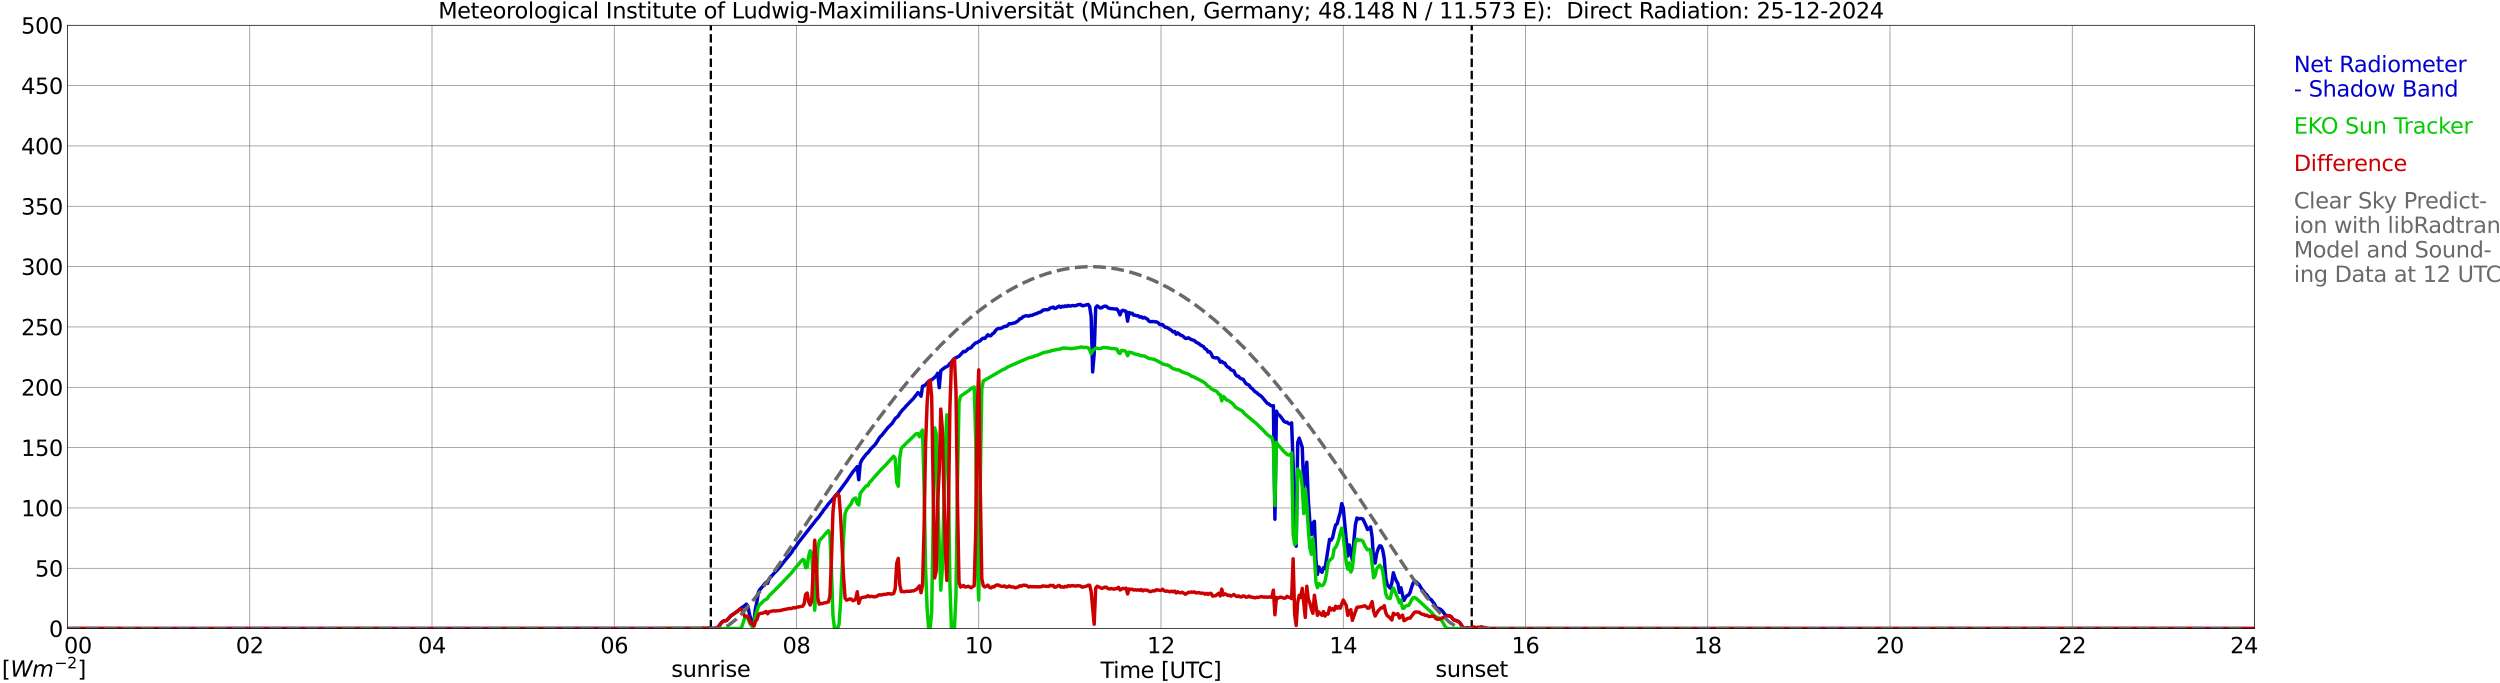 <?xml version="1.0" encoding="utf-8" standalone="no"?>
<!DOCTYPE svg PUBLIC "-//W3C//DTD SVG 1.1//EN"
  "http://www.w3.org/Graphics/SVG/1.1/DTD/svg11.dtd">
<svg xmlns:xlink="http://www.w3.org/1999/xlink" width="1085.4pt" height="296.64pt" viewBox="0 0 1085.4 296.64" xmlns="http://www.w3.org/2000/svg" version="1.1">
 <defs>
  <style type="text/css">*{stroke-linejoin: round; stroke-linecap: butt}</style>
 </defs>
 <g id="figure_1">
  <g id="patch_1">
   <path d="M 0 296.64 
L 1085.4 296.64 
L 1085.4 0 
L 0 0 
z
" style="fill: #ffffff"/>
  </g>
  <g id="axes_1">
   <g id="patch_2">
    <path d="M 29.306 272.909 
L 978.814 272.909 
L 978.814 10.976 
L 29.306 10.976 
z
" style="fill: #ffffff"/>
   </g>
   <g id="patch_3">
    <path d="M 978.814 272.909 
L 978.814 272.909 
L 978.814 10.976 
L 978.814 10.976 
z
" clip-path="url(#pec0609a16f)" style="fill: #d3d3d3; opacity: 0.25; stroke: #d3d3d3; stroke-linejoin: miter"/>
   </g>
   <g id="matplotlib.axis_1">
    <g id="xtick_1">
     <g id="line2d_1">
      <path d="M 29.306 272.909 
L 29.306 10.976 
" clip-path="url(#pec0609a16f)" style="fill: none; stroke: #808080; stroke-width: 0.3; stroke-linecap: square"/>
     </g>
     <g id="line2d_2"/>
     <g id="text_1">
      <!--    00 -->
      <g transform="translate(18.733 283.627) scale(0.095 -0.095)">
       <defs>
        <path id="DejaVuSans-20" transform="scale(0.016)"/>
        <path id="DejaVuSans-30" d="M 2034 4250 
Q 1547 4250 1301 3770 
Q 1056 3291 1056 2328 
Q 1056 1369 1301 889 
Q 1547 409 2034 409 
Q 2525 409 2770 889 
Q 3016 1369 3016 2328 
Q 3016 3291 2770 3770 
Q 2525 4250 2034 4250 
z
M 2034 4750 
Q 2819 4750 3233 4129 
Q 3647 3509 3647 2328 
Q 3647 1150 3233 529 
Q 2819 -91 2034 -91 
Q 1250 -91 836 529 
Q 422 1150 422 2328 
Q 422 3509 836 4129 
Q 1250 4750 2034 4750 
z
" transform="scale(0.016)"/>
       </defs>
       <use xlink:href="#DejaVuSans-20"/>
       <use xlink:href="#DejaVuSans-20" transform="translate(31.787 0)"/>
       <use xlink:href="#DejaVuSans-20" transform="translate(63.574 0)"/>
       <use xlink:href="#DejaVuSans-30" transform="translate(95.361 0)"/>
       <use xlink:href="#DejaVuSans-30" transform="translate(158.984 0)"/>
      </g>
     </g>
    </g>
    <g id="xtick_2">
     <g id="line2d_3">
      <path d="M 108.431 272.909 
L 108.431 10.976 
" clip-path="url(#pec0609a16f)" style="fill: none; stroke: #808080; stroke-width: 0.3; stroke-linecap: square"/>
     </g>
     <g id="line2d_4"/>
     <g id="text_2">
      <!-- 02 -->
      <g transform="translate(102.387 283.627) scale(0.095 -0.095)">
       <defs>
        <path id="DejaVuSans-32" d="M 1228 531 
L 3431 531 
L 3431 0 
L 469 0 
L 469 531 
Q 828 903 1448 1529 
Q 2069 2156 2228 2338 
Q 2531 2678 2651 2914 
Q 2772 3150 2772 3378 
Q 2772 3750 2511 3984 
Q 2250 4219 1831 4219 
Q 1534 4219 1204 4116 
Q 875 4013 500 3803 
L 500 4441 
Q 881 4594 1212 4672 
Q 1544 4750 1819 4750 
Q 2544 4750 2975 4387 
Q 3406 4025 3406 3419 
Q 3406 3131 3298 2873 
Q 3191 2616 2906 2266 
Q 2828 2175 2409 1742 
Q 1991 1309 1228 531 
z
" transform="scale(0.016)"/>
       </defs>
       <use xlink:href="#DejaVuSans-30"/>
       <use xlink:href="#DejaVuSans-32" transform="translate(63.623 0)"/>
      </g>
     </g>
    </g>
    <g id="xtick_3">
     <g id="line2d_5">
      <path d="M 187.557 272.909 
L 187.557 10.976 
" clip-path="url(#pec0609a16f)" style="fill: none; stroke: #808080; stroke-width: 0.3; stroke-linecap: square"/>
     </g>
     <g id="line2d_6"/>
     <g id="text_3">
      <!-- 04 -->
      <g transform="translate(181.513 283.627) scale(0.095 -0.095)">
       <defs>
        <path id="DejaVuSans-34" d="M 2419 4116 
L 825 1625 
L 2419 1625 
L 2419 4116 
z
M 2253 4666 
L 3047 4666 
L 3047 1625 
L 3713 1625 
L 3713 1100 
L 3047 1100 
L 3047 0 
L 2419 0 
L 2419 1100 
L 313 1100 
L 313 1709 
L 2253 4666 
z
" transform="scale(0.016)"/>
       </defs>
       <use xlink:href="#DejaVuSans-30"/>
       <use xlink:href="#DejaVuSans-34" transform="translate(63.623 0)"/>
      </g>
     </g>
    </g>
    <g id="xtick_4">
     <g id="line2d_7">
      <path d="M 266.683 272.909 
L 266.683 10.976 
" clip-path="url(#pec0609a16f)" style="fill: none; stroke: #808080; stroke-width: 0.3; stroke-linecap: square"/>
     </g>
     <g id="line2d_8"/>
     <g id="text_4">
      <!-- 06 -->
      <g transform="translate(260.638 283.627) scale(0.095 -0.095)">
       <defs>
        <path id="DejaVuSans-36" d="M 2113 2584 
Q 1688 2584 1439 2293 
Q 1191 2003 1191 1497 
Q 1191 994 1439 701 
Q 1688 409 2113 409 
Q 2538 409 2786 701 
Q 3034 994 3034 1497 
Q 3034 2003 2786 2293 
Q 2538 2584 2113 2584 
z
M 3366 4563 
L 3366 3988 
Q 3128 4100 2886 4159 
Q 2644 4219 2406 4219 
Q 1781 4219 1451 3797 
Q 1122 3375 1075 2522 
Q 1259 2794 1537 2939 
Q 1816 3084 2150 3084 
Q 2853 3084 3261 2657 
Q 3669 2231 3669 1497 
Q 3669 778 3244 343 
Q 2819 -91 2113 -91 
Q 1303 -91 875 529 
Q 447 1150 447 2328 
Q 447 3434 972 4092 
Q 1497 4750 2381 4750 
Q 2619 4750 2861 4703 
Q 3103 4656 3366 4563 
z
" transform="scale(0.016)"/>
       </defs>
       <use xlink:href="#DejaVuSans-30"/>
       <use xlink:href="#DejaVuSans-36" transform="translate(63.623 0)"/>
      </g>
     </g>
    </g>
    <g id="xtick_5">
     <g id="line2d_9">
      <path d="M 345.808 272.909 
L 345.808 10.976 
" clip-path="url(#pec0609a16f)" style="fill: none; stroke: #808080; stroke-width: 0.3; stroke-linecap: square"/>
     </g>
     <g id="line2d_10"/>
     <g id="text_5">
      <!-- 08 -->
      <g transform="translate(339.764 283.627) scale(0.095 -0.095)">
       <defs>
        <path id="DejaVuSans-38" d="M 2034 2216 
Q 1584 2216 1326 1975 
Q 1069 1734 1069 1313 
Q 1069 891 1326 650 
Q 1584 409 2034 409 
Q 2484 409 2743 651 
Q 3003 894 3003 1313 
Q 3003 1734 2745 1975 
Q 2488 2216 2034 2216 
z
M 1403 2484 
Q 997 2584 770 2862 
Q 544 3141 544 3541 
Q 544 4100 942 4425 
Q 1341 4750 2034 4750 
Q 2731 4750 3128 4425 
Q 3525 4100 3525 3541 
Q 3525 3141 3298 2862 
Q 3072 2584 2669 2484 
Q 3125 2378 3379 2068 
Q 3634 1759 3634 1313 
Q 3634 634 3220 271 
Q 2806 -91 2034 -91 
Q 1263 -91 848 271 
Q 434 634 434 1313 
Q 434 1759 690 2068 
Q 947 2378 1403 2484 
z
M 1172 3481 
Q 1172 3119 1398 2916 
Q 1625 2713 2034 2713 
Q 2441 2713 2670 2916 
Q 2900 3119 2900 3481 
Q 2900 3844 2670 4047 
Q 2441 4250 2034 4250 
Q 1625 4250 1398 4047 
Q 1172 3844 1172 3481 
z
" transform="scale(0.016)"/>
       </defs>
       <use xlink:href="#DejaVuSans-30"/>
       <use xlink:href="#DejaVuSans-38" transform="translate(63.623 0)"/>
      </g>
     </g>
    </g>
    <g id="xtick_6">
     <g id="line2d_11">
      <path d="M 424.934 272.909 
L 424.934 10.976 
" clip-path="url(#pec0609a16f)" style="fill: none; stroke: #808080; stroke-width: 0.3; stroke-linecap: square"/>
     </g>
     <g id="line2d_12"/>
     <g id="text_6">
      <!-- 10 -->
      <g transform="translate(418.89 283.627) scale(0.095 -0.095)">
       <defs>
        <path id="DejaVuSans-31" d="M 794 531 
L 1825 531 
L 1825 4091 
L 703 3866 
L 703 4441 
L 1819 4666 
L 2450 4666 
L 2450 531 
L 3481 531 
L 3481 0 
L 794 0 
L 794 531 
z
" transform="scale(0.016)"/>
       </defs>
       <use xlink:href="#DejaVuSans-31"/>
       <use xlink:href="#DejaVuSans-30" transform="translate(63.623 0)"/>
      </g>
     </g>
    </g>
    <g id="xtick_7">
     <g id="line2d_13">
      <path d="M 504.06 272.909 
L 504.06 10.976 
" clip-path="url(#pec0609a16f)" style="fill: none; stroke: #808080; stroke-width: 0.3; stroke-linecap: square"/>
     </g>
     <g id="line2d_14"/>
     <g id="text_7">
      <!-- 12 -->
      <g transform="translate(498.015 283.627) scale(0.095 -0.095)">
       <use xlink:href="#DejaVuSans-31"/>
       <use xlink:href="#DejaVuSans-32" transform="translate(63.623 0)"/>
      </g>
     </g>
    </g>
    <g id="xtick_8">
     <g id="line2d_15">
      <path d="M 583.185 272.909 
L 583.185 10.976 
" clip-path="url(#pec0609a16f)" style="fill: none; stroke: #808080; stroke-width: 0.3; stroke-linecap: square"/>
     </g>
     <g id="line2d_16"/>
     <g id="text_8">
      <!-- 14 -->
      <g transform="translate(577.141 283.627) scale(0.095 -0.095)">
       <use xlink:href="#DejaVuSans-31"/>
       <use xlink:href="#DejaVuSans-34" transform="translate(63.623 0)"/>
      </g>
     </g>
    </g>
    <g id="xtick_9">
     <g id="line2d_17">
      <path d="M 662.311 272.909 
L 662.311 10.976 
" clip-path="url(#pec0609a16f)" style="fill: none; stroke: #808080; stroke-width: 0.3; stroke-linecap: square"/>
     </g>
     <g id="line2d_18"/>
     <g id="text_9">
      <!-- 16 -->
      <g transform="translate(656.267 283.627) scale(0.095 -0.095)">
       <use xlink:href="#DejaVuSans-31"/>
       <use xlink:href="#DejaVuSans-36" transform="translate(63.623 0)"/>
      </g>
     </g>
    </g>
    <g id="xtick_10">
     <g id="line2d_19">
      <path d="M 741.437 272.909 
L 741.437 10.976 
" clip-path="url(#pec0609a16f)" style="fill: none; stroke: #808080; stroke-width: 0.3; stroke-linecap: square"/>
     </g>
     <g id="line2d_20"/>
     <g id="text_10">
      <!-- 18 -->
      <g transform="translate(735.392 283.627) scale(0.095 -0.095)">
       <use xlink:href="#DejaVuSans-31"/>
       <use xlink:href="#DejaVuSans-38" transform="translate(63.623 0)"/>
      </g>
     </g>
    </g>
    <g id="xtick_11">
     <g id="line2d_21">
      <path d="M 820.562 272.909 
L 820.562 10.976 
" clip-path="url(#pec0609a16f)" style="fill: none; stroke: #808080; stroke-width: 0.3; stroke-linecap: square"/>
     </g>
     <g id="line2d_22"/>
     <g id="text_11">
      <!-- 20 -->
      <g transform="translate(814.518 283.627) scale(0.095 -0.095)">
       <use xlink:href="#DejaVuSans-32"/>
       <use xlink:href="#DejaVuSans-30" transform="translate(63.623 0)"/>
      </g>
     </g>
    </g>
    <g id="xtick_12">
     <g id="line2d_23">
      <path d="M 899.688 272.909 
L 899.688 10.976 
" clip-path="url(#pec0609a16f)" style="fill: none; stroke: #808080; stroke-width: 0.3; stroke-linecap: square"/>
     </g>
     <g id="line2d_24"/>
     <g id="text_12">
      <!-- 22 -->
      <g transform="translate(893.644 283.627) scale(0.095 -0.095)">
       <use xlink:href="#DejaVuSans-32"/>
       <use xlink:href="#DejaVuSans-32" transform="translate(63.623 0)"/>
      </g>
     </g>
    </g>
    <g id="xtick_13">
     <g id="line2d_25">
      <path d="M 978.814 272.909 
L 978.814 10.976 
" clip-path="url(#pec0609a16f)" style="fill: none; stroke: #808080; stroke-width: 0.3; stroke-linecap: square"/>
     </g>
     <g id="line2d_26"/>
     <g id="text_13">
      <!-- 24    -->
      <g transform="translate(968.241 283.627) scale(0.095 -0.095)">
       <use xlink:href="#DejaVuSans-32"/>
       <use xlink:href="#DejaVuSans-34" transform="translate(63.623 0)"/>
       <use xlink:href="#DejaVuSans-20" transform="translate(127.246 0)"/>
       <use xlink:href="#DejaVuSans-20" transform="translate(159.033 0)"/>
       <use xlink:href="#DejaVuSans-20" transform="translate(190.82 0)"/>
      </g>
     </g>
    </g>
    <g id="text_14">
     <!-- Time [UTC] -->
     <g transform="translate(477.806 294.322) scale(0.095 -0.095)">
      <defs>
       <path id="DejaVuSans-54" d="M -19 4666 
L 3928 4666 
L 3928 4134 
L 2272 4134 
L 2272 0 
L 1638 0 
L 1638 4134 
L -19 4134 
L -19 4666 
z
" transform="scale(0.016)"/>
       <path id="DejaVuSans-69" d="M 603 3500 
L 1178 3500 
L 1178 0 
L 603 0 
L 603 3500 
z
M 603 4863 
L 1178 4863 
L 1178 4134 
L 603 4134 
L 603 4863 
z
" transform="scale(0.016)"/>
       <path id="DejaVuSans-6d" d="M 3328 2828 
Q 3544 3216 3844 3400 
Q 4144 3584 4550 3584 
Q 5097 3584 5394 3201 
Q 5691 2819 5691 2113 
L 5691 0 
L 5113 0 
L 5113 2094 
Q 5113 2597 4934 2840 
Q 4756 3084 4391 3084 
Q 3944 3084 3684 2787 
Q 3425 2491 3425 1978 
L 3425 0 
L 2847 0 
L 2847 2094 
Q 2847 2600 2669 2842 
Q 2491 3084 2119 3084 
Q 1678 3084 1418 2786 
Q 1159 2488 1159 1978 
L 1159 0 
L 581 0 
L 581 3500 
L 1159 3500 
L 1159 2956 
Q 1356 3278 1631 3431 
Q 1906 3584 2284 3584 
Q 2666 3584 2933 3390 
Q 3200 3197 3328 2828 
z
" transform="scale(0.016)"/>
       <path id="DejaVuSans-65" d="M 3597 1894 
L 3597 1613 
L 953 1613 
Q 991 1019 1311 708 
Q 1631 397 2203 397 
Q 2534 397 2845 478 
Q 3156 559 3463 722 
L 3463 178 
Q 3153 47 2828 -22 
Q 2503 -91 2169 -91 
Q 1331 -91 842 396 
Q 353 884 353 1716 
Q 353 2575 817 3079 
Q 1281 3584 2069 3584 
Q 2775 3584 3186 3129 
Q 3597 2675 3597 1894 
z
M 3022 2063 
Q 3016 2534 2758 2815 
Q 2500 3097 2075 3097 
Q 1594 3097 1305 2825 
Q 1016 2553 972 2059 
L 3022 2063 
z
" transform="scale(0.016)"/>
       <path id="DejaVuSans-5b" d="M 550 4863 
L 1875 4863 
L 1875 4416 
L 1125 4416 
L 1125 -397 
L 1875 -397 
L 1875 -844 
L 550 -844 
L 550 4863 
z
" transform="scale(0.016)"/>
       <path id="DejaVuSans-55" d="M 556 4666 
L 1191 4666 
L 1191 1831 
Q 1191 1081 1462 751 
Q 1734 422 2344 422 
Q 2950 422 3222 751 
Q 3494 1081 3494 1831 
L 3494 4666 
L 4128 4666 
L 4128 1753 
Q 4128 841 3676 375 
Q 3225 -91 2344 -91 
Q 1459 -91 1007 375 
Q 556 841 556 1753 
L 556 4666 
z
" transform="scale(0.016)"/>
       <path id="DejaVuSans-43" d="M 4122 4306 
L 4122 3641 
Q 3803 3938 3442 4084 
Q 3081 4231 2675 4231 
Q 1875 4231 1450 3742 
Q 1025 3253 1025 2328 
Q 1025 1406 1450 917 
Q 1875 428 2675 428 
Q 3081 428 3442 575 
Q 3803 722 4122 1019 
L 4122 359 
Q 3791 134 3420 21 
Q 3050 -91 2638 -91 
Q 1578 -91 968 557 
Q 359 1206 359 2328 
Q 359 3453 968 4101 
Q 1578 4750 2638 4750 
Q 3056 4750 3426 4639 
Q 3797 4528 4122 4306 
z
" transform="scale(0.016)"/>
       <path id="DejaVuSans-5d" d="M 1947 4863 
L 1947 -844 
L 622 -844 
L 622 -397 
L 1369 -397 
L 1369 4416 
L 622 4416 
L 622 4863 
L 1947 4863 
z
" transform="scale(0.016)"/>
      </defs>
      <use xlink:href="#DejaVuSans-54"/>
      <use xlink:href="#DejaVuSans-69" transform="translate(57.959 0)"/>
      <use xlink:href="#DejaVuSans-6d" transform="translate(85.742 0)"/>
      <use xlink:href="#DejaVuSans-65" transform="translate(183.154 0)"/>
      <use xlink:href="#DejaVuSans-20" transform="translate(244.678 0)"/>
      <use xlink:href="#DejaVuSans-5b" transform="translate(276.465 0)"/>
      <use xlink:href="#DejaVuSans-55" transform="translate(315.479 0)"/>
      <use xlink:href="#DejaVuSans-54" transform="translate(388.672 0)"/>
      <use xlink:href="#DejaVuSans-43" transform="translate(443.881 0)"/>
      <use xlink:href="#DejaVuSans-5d" transform="translate(513.705 0)"/>
     </g>
    </g>
   </g>
   <g id="matplotlib.axis_2">
    <g id="ytick_1">
     <g id="line2d_27">
      <path d="M 29.306 272.909 
L 978.814 272.909 
" clip-path="url(#pec0609a16f)" style="fill: none; stroke: #808080; stroke-width: 0.3; stroke-linecap: square"/>
     </g>
     <g id="line2d_28"/>
     <g id="text_15">
      <!-- 0 -->
      <g transform="translate(21.261 276.518) scale(0.095 -0.095)">
       <use xlink:href="#DejaVuSans-30"/>
      </g>
     </g>
    </g>
    <g id="ytick_2">
     <g id="line2d_29">
      <path d="M 29.306 246.715 
L 978.814 246.715 
" clip-path="url(#pec0609a16f)" style="fill: none; stroke: #808080; stroke-width: 0.3; stroke-linecap: square"/>
     </g>
     <g id="line2d_30"/>
     <g id="text_16">
      <!-- 50 -->
      <g transform="translate(15.217 250.325) scale(0.095 -0.095)">
       <defs>
        <path id="DejaVuSans-35" d="M 691 4666 
L 3169 4666 
L 3169 4134 
L 1269 4134 
L 1269 2991 
Q 1406 3038 1543 3061 
Q 1681 3084 1819 3084 
Q 2600 3084 3056 2656 
Q 3513 2228 3513 1497 
Q 3513 744 3044 326 
Q 2575 -91 1722 -91 
Q 1428 -91 1123 -41 
Q 819 9 494 109 
L 494 744 
Q 775 591 1075 516 
Q 1375 441 1709 441 
Q 2250 441 2565 725 
Q 2881 1009 2881 1497 
Q 2881 1984 2565 2268 
Q 2250 2553 1709 2553 
Q 1456 2553 1204 2497 
Q 953 2441 691 2322 
L 691 4666 
z
" transform="scale(0.016)"/>
       </defs>
       <use xlink:href="#DejaVuSans-35"/>
       <use xlink:href="#DejaVuSans-30" transform="translate(63.623 0)"/>
      </g>
     </g>
    </g>
    <g id="ytick_3">
     <g id="line2d_31">
      <path d="M 29.306 220.522 
L 978.814 220.522 
" clip-path="url(#pec0609a16f)" style="fill: none; stroke: #808080; stroke-width: 0.3; stroke-linecap: square"/>
     </g>
     <g id="line2d_32"/>
     <g id="text_17">
      <!-- 100 -->
      <g transform="translate(9.173 224.131) scale(0.095 -0.095)">
       <use xlink:href="#DejaVuSans-31"/>
       <use xlink:href="#DejaVuSans-30" transform="translate(63.623 0)"/>
       <use xlink:href="#DejaVuSans-30" transform="translate(127.246 0)"/>
      </g>
     </g>
    </g>
    <g id="ytick_4">
     <g id="line2d_33">
      <path d="M 29.306 194.329 
L 978.814 194.329 
" clip-path="url(#pec0609a16f)" style="fill: none; stroke: #808080; stroke-width: 0.3; stroke-linecap: square"/>
     </g>
     <g id="line2d_34"/>
     <g id="text_18">
      <!-- 150 -->
      <g transform="translate(9.173 197.938) scale(0.095 -0.095)">
       <use xlink:href="#DejaVuSans-31"/>
       <use xlink:href="#DejaVuSans-35" transform="translate(63.623 0)"/>
       <use xlink:href="#DejaVuSans-30" transform="translate(127.246 0)"/>
      </g>
     </g>
    </g>
    <g id="ytick_5">
     <g id="line2d_35">
      <path d="M 29.306 168.136 
L 978.814 168.136 
" clip-path="url(#pec0609a16f)" style="fill: none; stroke: #808080; stroke-width: 0.3; stroke-linecap: square"/>
     </g>
     <g id="line2d_36"/>
     <g id="text_19">
      <!-- 200 -->
      <g transform="translate(9.173 171.745) scale(0.095 -0.095)">
       <use xlink:href="#DejaVuSans-32"/>
       <use xlink:href="#DejaVuSans-30" transform="translate(63.623 0)"/>
       <use xlink:href="#DejaVuSans-30" transform="translate(127.246 0)"/>
      </g>
     </g>
    </g>
    <g id="ytick_6">
     <g id="line2d_37">
      <path d="M 29.306 141.942 
L 978.814 141.942 
" clip-path="url(#pec0609a16f)" style="fill: none; stroke: #808080; stroke-width: 0.3; stroke-linecap: square"/>
     </g>
     <g id="line2d_38"/>
     <g id="text_20">
      <!-- 250 -->
      <g transform="translate(9.173 145.551) scale(0.095 -0.095)">
       <use xlink:href="#DejaVuSans-32"/>
       <use xlink:href="#DejaVuSans-35" transform="translate(63.623 0)"/>
       <use xlink:href="#DejaVuSans-30" transform="translate(127.246 0)"/>
      </g>
     </g>
    </g>
    <g id="ytick_7">
     <g id="line2d_39">
      <path d="M 29.306 115.749 
L 978.814 115.749 
" clip-path="url(#pec0609a16f)" style="fill: none; stroke: #808080; stroke-width: 0.3; stroke-linecap: square"/>
     </g>
     <g id="line2d_40"/>
     <g id="text_21">
      <!-- 300 -->
      <g transform="translate(9.173 119.358) scale(0.095 -0.095)">
       <defs>
        <path id="DejaVuSans-33" d="M 2597 2516 
Q 3050 2419 3304 2112 
Q 3559 1806 3559 1356 
Q 3559 666 3084 287 
Q 2609 -91 1734 -91 
Q 1441 -91 1130 -33 
Q 819 25 488 141 
L 488 750 
Q 750 597 1062 519 
Q 1375 441 1716 441 
Q 2309 441 2620 675 
Q 2931 909 2931 1356 
Q 2931 1769 2642 2001 
Q 2353 2234 1838 2234 
L 1294 2234 
L 1294 2753 
L 1863 2753 
Q 2328 2753 2575 2939 
Q 2822 3125 2822 3475 
Q 2822 3834 2567 4026 
Q 2313 4219 1838 4219 
Q 1578 4219 1281 4162 
Q 984 4106 628 3988 
L 628 4550 
Q 988 4650 1302 4700 
Q 1616 4750 1894 4750 
Q 2613 4750 3031 4423 
Q 3450 4097 3450 3541 
Q 3450 3153 3228 2886 
Q 3006 2619 2597 2516 
z
" transform="scale(0.016)"/>
       </defs>
       <use xlink:href="#DejaVuSans-33"/>
       <use xlink:href="#DejaVuSans-30" transform="translate(63.623 0)"/>
       <use xlink:href="#DejaVuSans-30" transform="translate(127.246 0)"/>
      </g>
     </g>
    </g>
    <g id="ytick_8">
     <g id="line2d_41">
      <path d="M 29.306 89.556 
L 978.814 89.556 
" clip-path="url(#pec0609a16f)" style="fill: none; stroke: #808080; stroke-width: 0.3; stroke-linecap: square"/>
     </g>
     <g id="line2d_42"/>
     <g id="text_22">
      <!-- 350 -->
      <g transform="translate(9.173 93.165) scale(0.095 -0.095)">
       <use xlink:href="#DejaVuSans-33"/>
       <use xlink:href="#DejaVuSans-35" transform="translate(63.623 0)"/>
       <use xlink:href="#DejaVuSans-30" transform="translate(127.246 0)"/>
      </g>
     </g>
    </g>
    <g id="ytick_9">
     <g id="line2d_43">
      <path d="M 29.306 63.362 
L 978.814 63.362 
" clip-path="url(#pec0609a16f)" style="fill: none; stroke: #808080; stroke-width: 0.3; stroke-linecap: square"/>
     </g>
     <g id="line2d_44"/>
     <g id="text_23">
      <!-- 400 -->
      <g transform="translate(9.173 66.972) scale(0.095 -0.095)">
       <use xlink:href="#DejaVuSans-34"/>
       <use xlink:href="#DejaVuSans-30" transform="translate(63.623 0)"/>
       <use xlink:href="#DejaVuSans-30" transform="translate(127.246 0)"/>
      </g>
     </g>
    </g>
    <g id="ytick_10">
     <g id="line2d_45">
      <path d="M 29.306 37.169 
L 978.814 37.169 
" clip-path="url(#pec0609a16f)" style="fill: none; stroke: #808080; stroke-width: 0.3; stroke-linecap: square"/>
     </g>
     <g id="line2d_46"/>
     <g id="text_24">
      <!-- 450 -->
      <g transform="translate(9.173 40.778) scale(0.095 -0.095)">
       <use xlink:href="#DejaVuSans-34"/>
       <use xlink:href="#DejaVuSans-35" transform="translate(63.623 0)"/>
       <use xlink:href="#DejaVuSans-30" transform="translate(127.246 0)"/>
      </g>
     </g>
    </g>
    <g id="ytick_11">
     <g id="line2d_47">
      <path d="M 29.306 10.976 
L 978.814 10.976 
" clip-path="url(#pec0609a16f)" style="fill: none; stroke: #808080; stroke-width: 0.3; stroke-linecap: square"/>
     </g>
     <g id="line2d_48"/>
     <g id="text_25">
      <!-- 500 -->
      <g transform="translate(9.173 14.585) scale(0.095 -0.095)">
       <use xlink:href="#DejaVuSans-35"/>
       <use xlink:href="#DejaVuSans-30" transform="translate(63.623 0)"/>
       <use xlink:href="#DejaVuSans-30" transform="translate(127.246 0)"/>
      </g>
     </g>
    </g>
   </g>
   <g id="line2d_49">
    <path d="M 308.619 272.909 
L 308.619 10.976 
" clip-path="url(#pec0609a16f)" style="fill: none; stroke-dasharray: 3.7,1.6; stroke-dashoffset: 0; stroke: #000000"/>
   </g>
   <g id="line2d_50">
    <path d="M 638.969 272.909 
L 638.969 10.976 
" clip-path="url(#pec0609a16f)" style="fill: none; stroke-dasharray: 3.7,1.6; stroke-dashoffset: 0; stroke: #000000"/>
   </g>
   <g id="line2d_51">
    <path d="M 29.306 272.909 
L 303.608 272.856 
L 305.586 272.773 
L 306.246 272.856 
L 308.224 272.689 
L 309.543 272.93 
L 311.521 272.521 
L 312.18 271.767 
L 312.839 270.813 
L 313.499 270.09 
L 314.158 269.64 
L 315.477 269.373 
L 317.455 267.204 
L 318.114 266.874 
L 318.774 266.329 
L 319.433 265.941 
L 322.071 263.752 
L 322.73 263.443 
L 324.049 262.29 
L 324.708 263.238 
L 325.368 266.523 
L 326.027 269.111 
L 326.686 269.923 
L 327.346 269.556 
L 328.005 264.103 
L 328.665 261.038 
L 329.324 256.91 
L 329.983 255.873 
L 331.302 254.395 
L 331.961 253.463 
L 332.621 252.787 
L 333.28 253.274 
L 333.94 251.367 
L 335.918 249.057 
L 337.236 247.737 
L 337.896 247.046 
L 340.533 243.682 
L 343.83 239.727 
L 344.49 238.449 
L 345.149 237.799 
L 346.468 235.835 
L 354.38 225.714 
L 355.699 224.194 
L 356.359 223.183 
L 357.018 222.387 
L 357.677 221.334 
L 358.337 220.606 
L 359.655 218.778 
L 360.974 217.342 
L 362.952 214.948 
L 363.612 214.257 
L 367.568 208.866 
L 370.206 204.974 
L 372.184 202.606 
L 372.843 208.279 
L 373.502 201.207 
L 374.162 199.725 
L 376.14 197.111 
L 376.799 196.587 
L 378.118 194.863 
L 380.096 192.836 
L 382.074 189.651 
L 382.734 189.106 
L 385.371 185.8 
L 387.349 183.794 
L 388.668 181.73 
L 389.987 180.614 
L 390.646 179.456 
L 391.965 177.817 
L 392.624 177.251 
L 393.284 176.397 
L 396.581 172.992 
L 398.559 170.441 
L 399.218 171.064 
L 399.878 172.023 
L 400.537 167.701 
L 401.196 167.46 
L 401.856 166.999 
L 403.175 165.579 
L 403.834 165.071 
L 404.493 164.945 
L 406.471 163.206 
L 407.131 162.027 
L 407.79 168.308 
L 408.45 160.938 
L 410.428 159.377 
L 411.087 159.193 
L 411.746 158.685 
L 412.406 157.794 
L 413.065 157.223 
L 413.725 156.333 
L 414.384 155.647 
L 416.362 154.656 
L 418.34 152.566 
L 419 152.687 
L 419.659 152.163 
L 420.318 151.393 
L 420.978 151.225 
L 421.637 150.927 
L 422.297 150.057 
L 423.615 148.836 
L 424.275 148.758 
L 424.934 148.213 
L 425.593 147.988 
L 426.253 147.176 
L 426.912 146.814 
L 427.572 146.935 
L 428.89 145.337 
L 429.55 145.798 
L 430.209 145.719 
L 430.869 144.928 
L 431.528 144.567 
L 432.187 143.571 
L 432.847 142.901 
L 433.506 142.597 
L 434.165 142.618 
L 434.825 142.456 
L 436.144 141.686 
L 436.803 141.748 
L 437.462 141.303 
L 438.122 140.533 
L 438.781 140.591 
L 440.759 140.103 
L 442.078 139.255 
L 442.737 138.422 
L 443.397 138.301 
L 444.056 137.594 
L 445.375 137.06 
L 446.694 137.264 
L 447.353 136.897 
L 448.012 136.939 
L 449.331 136.332 
L 449.991 136.211 
L 450.65 135.808 
L 451.969 135.399 
L 452.628 134.776 
L 453.287 134.53 
L 454.606 134.472 
L 455.266 134.393 
L 455.925 133.702 
L 456.584 133.597 
L 457.244 133.314 
L 457.903 133.922 
L 458.563 133.759 
L 459.222 133.215 
L 459.881 132.911 
L 460.541 133.456 
L 461.2 132.953 
L 461.859 133.173 
L 462.519 132.79 
L 463.178 133.073 
L 463.838 132.628 
L 464.497 132.927 
L 465.816 132.628 
L 466.475 132.769 
L 467.134 132.686 
L 467.794 132.361 
L 469.113 132.162 
L 469.772 132.727 
L 470.431 132.706 
L 472.409 132.177 
L 473.069 133.047 
L 473.728 137.406 
L 474.388 161.477 
L 475.047 153.535 
L 475.706 133.576 
L 476.366 132.806 
L 477.685 133.723 
L 478.344 133.602 
L 479.003 133.131 
L 479.663 132.911 
L 480.322 132.974 
L 480.981 133.581 
L 481.641 133.885 
L 484.278 134.189 
L 484.938 134.147 
L 485.597 135.179 
L 486.256 136.719 
L 486.916 135.053 
L 487.575 134.692 
L 488.235 134.996 
L 488.894 135.158 
L 489.553 139.433 
L 490.213 135.666 
L 490.872 136.127 
L 491.532 135.991 
L 492.191 136.84 
L 492.85 136.803 
L 493.51 137.123 
L 494.169 137.086 
L 494.828 137.715 
L 495.488 137.51 
L 496.147 138.097 
L 496.807 137.793 
L 498.125 138.542 
L 498.785 139.391 
L 499.444 139.679 
L 500.763 139.58 
L 501.422 139.758 
L 502.082 139.721 
L 502.741 140.041 
L 503.4 140.753 
L 504.06 140.957 
L 504.719 140.895 
L 505.379 141.686 
L 506.038 142.173 
L 506.697 142.152 
L 508.016 143.063 
L 508.675 143.472 
L 509.335 144.137 
L 509.994 143.912 
L 510.654 145.127 
L 511.313 144.52 
L 512.632 145.557 
L 513.291 145.698 
L 514.61 146.893 
L 515.269 146.893 
L 515.929 146.647 
L 517.247 147.459 
L 518.566 147.846 
L 519.226 148.538 
L 520.544 149.203 
L 521.204 149.79 
L 522.522 150.502 
L 523.182 151.435 
L 523.841 151.712 
L 524.501 152.833 
L 525.16 152.687 
L 525.819 153.499 
L 526.479 155.002 
L 527.138 155.285 
L 527.797 155.369 
L 528.457 155.327 
L 529.116 155.793 
L 529.776 157.234 
L 530.435 156.888 
L 531.094 157.517 
L 531.754 157.637 
L 532.413 158.774 
L 533.073 159.382 
L 533.732 159.665 
L 534.391 160.555 
L 535.71 161.037 
L 536.369 162.52 
L 537.029 163.29 
L 537.688 163.332 
L 538.348 164.138 
L 539.007 164.484 
L 539.666 164.626 
L 540.985 166.595 
L 542.304 167.219 
L 542.963 168.256 
L 543.623 168.701 
L 544.941 170.131 
L 545.601 170.441 
L 546.26 171.127 
L 547.579 172.012 
L 550.216 175.108 
L 550.876 175.391 
L 551.535 175.957 
L 552.195 176.235 
L 552.854 176.151 
L 553.513 225.42 
L 554.173 178.529 
L 554.832 179.923 
L 555.491 180.305 
L 556.151 181.07 
L 557.47 182.919 
L 558.129 183.322 
L 558.788 183.301 
L 559.448 183.93 
L 560.107 184.093 
L 560.766 183.579 
L 561.426 201.6 
L 562.085 230.188 
L 562.745 237.139 
L 563.404 192.202 
L 564.063 190.222 
L 565.382 194.182 
L 566.042 211.465 
L 566.701 207.478 
L 567.36 200.673 
L 568.02 217.07 
L 568.679 226.678 
L 569.338 232.131 
L 569.998 227.071 
L 570.657 226.342 
L 571.317 242.897 
L 571.976 249.387 
L 572.635 246.15 
L 573.295 247.774 
L 573.954 248.465 
L 574.613 246.464 
L 575.273 246.846 
L 577.251 234.174 
L 577.91 234.551 
L 578.57 233.383 
L 579.229 230.381 
L 579.889 227.909 
L 580.548 227.421 
L 581.207 224.729 
L 581.867 222.576 
L 582.526 218.647 
L 583.185 220.548 
L 585.164 241.393 
L 585.823 236.605 
L 587.142 243.274 
L 587.801 234.761 
L 588.46 227.872 
L 589.12 224.891 
L 589.779 225.342 
L 590.439 225.116 
L 591.098 225.158 
L 591.757 225.405 
L 593.076 228.244 
L 593.736 229.889 
L 594.395 229.548 
L 595.054 228.757 
L 595.714 233.116 
L 596.373 243.268 
L 597.032 244.484 
L 597.692 240.351 
L 598.351 238.286 
L 599.011 236.951 
L 599.67 237.134 
L 600.329 238.821 
L 600.989 242.587 
L 601.648 250.896 
L 602.307 253.94 
L 603.626 255.38 
L 604.286 253.018 
L 604.945 248.659 
L 605.604 250.728 
L 606.264 252.232 
L 606.923 253.348 
L 607.582 257.177 
L 608.242 255.192 
L 608.901 258.193 
L 609.561 260.645 
L 610.22 259.393 
L 610.879 258.623 
L 611.539 258.34 
L 612.198 257.287 
L 612.858 254.951 
L 613.517 253.232 
L 614.176 252.263 
L 614.836 252.583 
L 616.154 253.882 
L 617.473 256.014 
L 618.133 256.763 
L 618.792 257.759 
L 619.451 258.23 
L 620.111 259.241 
L 620.77 259.99 
L 621.429 260.399 
L 622.089 261.373 
L 622.748 262.107 
L 623.408 263.5 
L 624.067 264.092 
L 624.726 264.234 
L 625.386 264.522 
L 626.045 265.087 
L 626.705 265.879 
L 627.364 266.853 
L 628.023 267.199 
L 629.342 267.403 
L 630.001 267.728 
L 630.661 268.582 
L 631.32 269.231 
L 631.98 269.357 
L 633.298 269.902 
L 633.958 270.578 
L 635.276 272.626 
L 636.595 273.317 
L 637.255 273.354 
L 637.914 273.255 
L 638.573 273.014 
L 639.892 273.663 
L 640.552 273.401 
L 641.211 273.359 
L 641.87 273.527 
L 642.53 273.427 
L 643.189 273.752 
L 643.848 273.386 
L 644.508 273.386 
L 645.167 273.207 
L 645.827 273.145 
L 646.486 272.909 
L 978.154 272.909 
L 978.154 272.909 
" clip-path="url(#pec0609a16f)" style="fill: none; stroke: #0000cc; stroke-width: 1.5; stroke-linecap: square"/>
   </g>
   <g id="line2d_52">
    <path d="M 28.646 272.965 
L 41.834 273.007 
L 48.428 272.993 
L 321.411 272.881 
L 322.071 272.11 
L 323.39 268.089 
L 324.049 267.651 
L 324.708 268.569 
L 325.368 270.344 
L 326.686 272.233 
L 327.346 270.673 
L 328.005 267.277 
L 329.324 263.085 
L 331.961 260.507 
L 332.621 260.242 
L 333.28 259.717 
L 333.94 258.656 
L 337.896 254.76 
L 343.83 248.517 
L 345.149 246.756 
L 348.446 242.953 
L 349.105 243.104 
L 349.765 246.537 
L 350.424 246.233 
L 351.083 241.477 
L 351.743 239.145 
L 352.402 240.137 
L 353.721 264.927 
L 354.38 253.832 
L 355.04 238.29 
L 355.699 234.805 
L 359.655 230.352 
L 360.315 232.074 
L 360.974 247.317 
L 361.634 267.21 
L 362.293 272.769 
L 363.612 272.791 
L 364.271 271.114 
L 364.93 261.738 
L 366.249 232.994 
L 366.909 222.959 
L 367.568 221.208 
L 369.546 218.759 
L 370.206 217.099 
L 370.865 216.472 
L 371.524 216.195 
L 372.184 218.61 
L 372.843 219.231 
L 373.502 214.126 
L 374.821 212.469 
L 376.14 210.899 
L 376.799 210.888 
L 377.459 209.514 
L 378.118 208.881 
L 379.437 207.337 
L 380.756 205.866 
L 382.734 203.669 
L 384.053 202.393 
L 388.009 198.071 
L 388.668 199.093 
L 389.328 209.449 
L 389.987 211.086 
L 390.646 198.583 
L 391.306 194.627 
L 393.943 191.956 
L 395.921 190.093 
L 397.24 188.769 
L 397.899 188.264 
L 398.559 188.324 
L 399.218 189.618 
L 399.878 187.601 
L 400.537 186.736 
L 401.196 211.119 
L 401.856 246.826 
L 402.515 264.18 
L 403.175 272.669 
L 403.834 272.798 
L 404.493 265.758 
L 405.812 185.76 
L 406.471 188.25 
L 407.131 217.149 
L 408.45 256.233 
L 409.109 247.125 
L 410.428 193.506 
L 411.087 180.094 
L 411.746 208.496 
L 412.406 253.482 
L 413.065 272.467 
L 413.725 272.811 
L 414.384 272.785 
L 415.043 258.461 
L 415.703 209.478 
L 416.362 174.824 
L 417.022 172.041 
L 420.978 169.277 
L 421.637 168.642 
L 422.956 168.027 
L 423.615 190.678 
L 424.275 244.516 
L 424.934 260.532 
L 425.593 209.232 
L 426.253 168.895 
L 426.912 165.395 
L 435.484 160.435 
L 436.144 160.213 
L 437.462 159.369 
L 439.44 158.468 
L 446.694 155.318 
L 448.012 155.063 
L 448.672 154.844 
L 449.331 154.475 
L 449.991 154.382 
L 453.287 152.998 
L 454.606 152.803 
L 455.925 152.508 
L 456.584 152.19 
L 460.541 151.471 
L 461.2 151.127 
L 462.519 151.123 
L 465.156 151.393 
L 468.453 150.892 
L 469.113 150.659 
L 469.772 150.701 
L 470.431 150.856 
L 471.75 150.828 
L 472.409 151.012 
L 473.069 151.899 
L 473.728 153.541 
L 474.388 152.234 
L 475.706 151.176 
L 476.366 151.207 
L 477.025 151.389 
L 477.685 151.353 
L 479.003 150.836 
L 481.641 151.084 
L 482.3 151.333 
L 483.619 151.336 
L 484.938 151.562 
L 485.597 153.095 
L 486.256 153.488 
L 486.916 152.124 
L 488.235 152.316 
L 488.894 152.719 
L 489.553 154.47 
L 490.213 152.874 
L 490.872 153.128 
L 491.532 153.093 
L 492.191 153.58 
L 494.169 153.95 
L 494.828 154.326 
L 495.488 154.475 
L 496.807 154.532 
L 498.785 155.633 
L 499.444 155.685 
L 501.422 156.132 
L 502.082 156.579 
L 502.741 156.765 
L 503.4 157.255 
L 504.06 157.486 
L 504.719 157.98 
L 506.038 158.363 
L 506.697 158.465 
L 508.016 159.019 
L 508.675 159.718 
L 509.335 160.104 
L 509.994 160.19 
L 510.654 160.592 
L 511.313 160.53 
L 511.972 160.69 
L 513.291 161.492 
L 515.929 162.399 
L 516.588 162.776 
L 517.247 163.382 
L 517.907 163.423 
L 522.522 165.86 
L 523.182 166.355 
L 524.501 167.689 
L 525.16 167.992 
L 525.819 168.764 
L 527.138 169.493 
L 527.797 169.668 
L 528.457 170.138 
L 529.116 171.131 
L 529.776 171.397 
L 530.435 174.023 
L 531.094 172.103 
L 531.754 172.71 
L 532.413 173.623 
L 533.073 173.763 
L 534.391 174.621 
L 535.051 175.156 
L 535.71 175.837 
L 536.369 176.771 
L 538.348 177.939 
L 539.007 178.209 
L 539.666 178.791 
L 540.326 179.632 
L 543.623 182.375 
L 545.601 184.029 
L 548.238 186.595 
L 550.216 188.68 
L 551.535 189.66 
L 552.195 189.839 
L 552.854 192.862 
L 553.513 219.414 
L 554.173 192.049 
L 554.832 193.084 
L 557.47 196.085 
L 558.129 196.617 
L 558.788 197.309 
L 559.448 197.567 
L 560.107 197.563 
L 560.766 196.609 
L 561.426 231.897 
L 562.085 236.392 
L 562.745 235.789 
L 563.404 203.6 
L 564.723 205.642 
L 565.382 211.655 
L 566.042 222.957 
L 566.701 212.331 
L 567.36 219.057 
L 568.02 229.898 
L 568.679 237.787 
L 569.338 240.654 
L 569.998 233.7 
L 570.657 240.822 
L 571.317 252.727 
L 571.976 255.143 
L 572.635 253.354 
L 573.295 254.149 
L 573.954 254.234 
L 574.613 253.879 
L 575.273 252.287 
L 575.932 249.132 
L 576.592 244.313 
L 577.251 243.316 
L 578.57 242.059 
L 579.229 238.349 
L 579.889 237.621 
L 580.548 236.257 
L 581.207 234.298 
L 581.867 231.412 
L 582.526 229.304 
L 583.185 232.941 
L 584.504 244.448 
L 585.164 247.121 
L 585.823 244.344 
L 586.482 248.344 
L 587.142 246.839 
L 587.801 240.32 
L 588.46 235.358 
L 589.12 234.105 
L 589.779 234.645 
L 590.439 234.399 
L 591.098 234.572 
L 591.757 235.045 
L 592.417 236.628 
L 593.076 237.822 
L 593.736 238.742 
L 594.395 238.466 
L 595.054 238.871 
L 596.373 250.843 
L 597.032 249.936 
L 597.692 247.044 
L 598.351 246.041 
L 599.011 245.385 
L 599.67 246.208 
L 600.329 247.829 
L 601.648 257.796 
L 602.307 259.469 
L 602.967 259.826 
L 603.626 259.764 
L 604.286 256.75 
L 604.945 255.335 
L 606.923 259.798 
L 607.582 261.76 
L 608.242 260.535 
L 608.901 264.046 
L 609.561 264.081 
L 610.22 263.164 
L 610.879 262.936 
L 611.539 262.887 
L 612.198 261.834 
L 612.858 260.433 
L 613.517 259.538 
L 614.176 259.399 
L 614.836 259.801 
L 616.154 260.964 
L 620.111 264.611 
L 621.429 265.831 
L 622.748 267.353 
L 623.408 267.83 
L 624.726 268.32 
L 625.386 268.853 
L 626.045 269.555 
L 627.364 271.917 
L 628.023 272.657 
L 628.683 272.89 
L 643.189 272.913 
L 841.663 272.974 
L 846.938 272.994 
L 852.213 272.998 
L 870.675 272.971 
L 978.154 272.956 
L 978.154 272.956 
" clip-path="url(#pec0609a16f)" style="fill: none; stroke: #00cc00; stroke-width: 1.5; stroke-linecap: square"/>
   </g>
   <g id="line2d_53">
    <path d="M 29.306 272.846 
L 43.812 272.822 
L 51.065 272.837 
L 93.925 272.845 
L 103.816 272.845 
L 281.189 272.901 
L 303.608 272.854 
L 305.586 272.771 
L 306.246 272.855 
L 308.224 272.688 
L 309.543 272.888 
L 310.861 272.662 
L 311.521 272.521 
L 312.18 271.767 
L 312.839 270.814 
L 313.499 270.091 
L 314.158 269.642 
L 315.477 269.376 
L 317.455 267.212 
L 318.114 266.883 
L 318.774 266.338 
L 319.433 265.95 
L 321.411 264.403 
L 322.071 264.551 
L 322.73 266.321 
L 323.39 267.676 
L 324.049 267.548 
L 324.708 267.578 
L 326.027 270.791 
L 326.686 270.598 
L 327.346 271.792 
L 328.005 269.735 
L 328.665 268.918 
L 329.324 266.734 
L 329.983 266.358 
L 331.302 266.146 
L 331.961 265.865 
L 332.621 265.454 
L 333.28 266.466 
L 333.94 265.62 
L 335.918 265.17 
L 336.577 265.266 
L 339.215 264.998 
L 339.874 264.751 
L 341.852 264.378 
L 342.512 264.184 
L 343.171 264.254 
L 343.83 264.119 
L 344.49 263.813 
L 345.149 263.952 
L 345.808 263.669 
L 347.787 263.298 
L 348.446 263.213 
L 349.105 262.229 
L 349.765 258.11 
L 350.424 257.461 
L 351.083 261.284 
L 351.743 262.684 
L 352.402 261.084 
L 353.721 234.528 
L 354.38 244.79 
L 355.04 259.625 
L 355.699 262.298 
L 356.359 262.051 
L 357.018 262.048 
L 357.677 261.771 
L 358.337 261.691 
L 359.655 261.334 
L 360.315 258.948 
L 360.974 242.934 
L 361.634 222.208 
L 362.293 215.9 
L 363.612 214.374 
L 364.271 215.182 
L 364.93 223.73 
L 366.249 250.625 
L 366.909 259.749 
L 367.568 260.567 
L 368.227 260.36 
L 368.887 260.022 
L 369.546 260.077 
L 370.206 260.784 
L 370.865 260.646 
L 371.524 260.032 
L 372.184 256.905 
L 372.843 261.957 
L 373.502 259.99 
L 374.162 259.431 
L 376.14 259.121 
L 376.799 258.607 
L 377.459 259.065 
L 378.118 258.891 
L 379.437 259.114 
L 380.096 259.07 
L 380.756 258.842 
L 381.415 258.367 
L 382.074 258.226 
L 382.734 258.346 
L 383.393 258.092 
L 384.712 258.026 
L 385.371 257.761 
L 386.69 257.849 
L 387.349 257.918 
L 388.009 257.641 
L 388.668 255.546 
L 389.328 244.582 
L 389.987 242.437 
L 390.646 253.782 
L 391.306 256.848 
L 391.965 256.806 
L 392.624 256.911 
L 393.943 256.684 
L 395.262 256.759 
L 395.921 256.52 
L 396.581 256.54 
L 397.899 255.876 
L 399.218 254.354 
L 399.878 257.33 
L 400.537 253.873 
L 401.196 229.25 
L 401.856 193.081 
L 402.515 174.973 
L 403.175 165.819 
L 403.834 165.182 
L 404.493 172.096 
L 405.812 250.92 
L 406.471 247.865 
L 407.131 217.787 
L 407.79 204.183 
L 408.45 177.614 
L 409.109 186.192 
L 410.428 238.779 
L 411.087 252.008 
L 411.746 223.097 
L 412.406 177.221 
L 413.065 157.665 
L 413.725 156.43 
L 414.384 155.771 
L 415.043 169.754 
L 415.703 218.428 
L 416.362 252.741 
L 417.022 254.875 
L 418.34 254.219 
L 419 254.855 
L 419.659 254.767 
L 420.318 254.529 
L 421.637 255.194 
L 422.297 254.676 
L 422.956 254.331 
L 423.615 231.067 
L 424.275 177.151 
L 424.934 160.59 
L 425.593 211.665 
L 426.253 251.189 
L 426.912 254.328 
L 427.572 254.838 
L 428.89 254.056 
L 429.55 254.969 
L 430.209 255.235 
L 430.869 254.768 
L 431.528 254.831 
L 432.187 254.204 
L 432.847 253.969 
L 433.506 253.993 
L 434.165 254.384 
L 434.825 254.595 
L 435.484 254.605 
L 436.144 254.382 
L 436.803 254.884 
L 437.462 254.843 
L 438.122 254.41 
L 438.781 254.793 
L 440.1 254.875 
L 440.759 255.206 
L 442.078 254.834 
L 442.737 254.322 
L 443.397 254.535 
L 444.056 254.091 
L 445.375 254.108 
L 446.694 254.855 
L 447.353 254.605 
L 448.012 254.785 
L 448.672 254.679 
L 449.331 254.765 
L 451.969 254.762 
L 452.628 254.414 
L 455.266 254.618 
L 455.925 254.103 
L 456.584 254.316 
L 457.244 254.153 
L 457.903 254.962 
L 458.563 254.833 
L 459.222 254.38 
L 459.881 254.159 
L 460.541 254.893 
L 461.2 254.735 
L 461.859 254.98 
L 462.519 254.576 
L 463.178 254.774 
L 463.838 254.236 
L 464.497 254.511 
L 465.156 254.306 
L 465.816 254.24 
L 466.475 254.418 
L 467.134 254.439 
L 467.794 254.263 
L 469.113 254.411 
L 469.772 254.935 
L 471.75 254.483 
L 472.409 254.074 
L 473.069 254.057 
L 473.728 256.773 
L 475.047 271.021 
L 475.706 255.309 
L 476.366 254.508 
L 478.344 255.477 
L 479.663 254.947 
L 480.322 254.927 
L 480.981 255.493 
L 481.641 255.71 
L 482.3 255.539 
L 483.619 255.761 
L 484.938 255.493 
L 485.597 254.993 
L 486.256 256.14 
L 487.575 255.422 
L 488.235 255.588 
L 488.894 255.348 
L 489.553 257.872 
L 490.213 255.701 
L 490.872 255.908 
L 491.532 255.807 
L 492.191 256.169 
L 492.85 256.039 
L 493.51 256.213 
L 494.169 256.045 
L 494.828 256.297 
L 495.488 255.944 
L 496.147 256.542 
L 496.807 256.17 
L 498.125 256.25 
L 498.785 256.667 
L 499.444 256.903 
L 500.763 256.466 
L 501.422 256.534 
L 502.082 256.051 
L 504.06 256.38 
L 504.719 255.824 
L 505.379 256.409 
L 506.038 256.718 
L 506.697 256.595 
L 508.016 256.953 
L 508.675 256.663 
L 509.335 256.942 
L 509.994 256.631 
L 510.654 257.444 
L 511.313 256.899 
L 511.972 257.289 
L 512.632 257.37 
L 513.291 257.115 
L 514.61 257.987 
L 515.269 257.682 
L 515.929 257.156 
L 516.588 257.188 
L 517.247 256.985 
L 517.907 257.148 
L 518.566 256.992 
L 519.226 257.422 
L 520.544 257.271 
L 521.204 257.549 
L 522.522 257.551 
L 523.182 257.989 
L 523.841 257.616 
L 524.501 258.053 
L 525.16 257.603 
L 525.819 257.644 
L 526.479 258.797 
L 527.797 258.61 
L 529.116 257.571 
L 529.776 258.745 
L 530.435 255.774 
L 531.094 258.323 
L 531.754 257.836 
L 532.413 258.06 
L 533.073 258.528 
L 533.732 258.398 
L 534.391 258.843 
L 535.71 258.109 
L 536.369 258.658 
L 537.029 259.024 
L 537.688 258.692 
L 538.348 259.108 
L 539.007 259.184 
L 539.666 258.743 
L 540.326 258.835 
L 540.985 259.304 
L 541.644 259.195 
L 542.304 258.791 
L 542.963 259.237 
L 543.623 259.235 
L 544.282 259.453 
L 544.941 259.541 
L 545.601 259.32 
L 546.26 259.38 
L 547.579 259.026 
L 548.898 259.282 
L 549.557 259.152 
L 550.216 259.337 
L 550.876 259.174 
L 552.195 259.305 
L 552.854 256.198 
L 553.513 266.902 
L 554.173 259.389 
L 554.832 259.747 
L 555.491 259.361 
L 556.151 259.228 
L 557.47 259.743 
L 558.129 259.614 
L 558.788 258.901 
L 559.448 259.272 
L 560.107 259.438 
L 560.766 259.879 
L 561.426 242.612 
L 562.085 266.705 
L 562.745 271.558 
L 563.404 261.511 
L 564.063 258.453 
L 564.723 259.437 
L 565.382 255.436 
L 566.701 268.056 
L 567.36 254.524 
L 568.02 260.08 
L 568.679 261.8 
L 569.338 264.386 
L 569.998 266.279 
L 570.657 258.429 
L 571.976 267.153 
L 572.635 265.705 
L 573.295 266.534 
L 573.954 267.14 
L 574.613 265.494 
L 575.273 267.469 
L 575.932 266.453 
L 576.592 266.636 
L 577.251 263.767 
L 577.91 264.815 
L 578.57 264.233 
L 579.229 264.941 
L 579.889 263.196 
L 580.548 264.073 
L 581.207 263.339 
L 581.867 264.073 
L 583.185 260.516 
L 584.504 262.881 
L 585.164 267.181 
L 585.823 265.17 
L 586.482 264.721 
L 587.142 269.343 
L 589.12 263.695 
L 591.757 263.269 
L 592.417 262.985 
L 593.076 263.331 
L 593.736 264.055 
L 594.395 263.992 
L 595.054 262.795 
L 595.714 261.202 
L 596.373 265.334 
L 597.032 267.457 
L 598.351 265.154 
L 599.67 263.835 
L 600.329 263.901 
L 600.989 262.948 
L 601.648 266.008 
L 602.307 267.379 
L 602.967 267.735 
L 604.286 269.176 
L 604.945 266.232 
L 605.604 266.807 
L 606.264 266.704 
L 606.923 266.458 
L 607.582 268.326 
L 608.242 267.566 
L 608.901 267.056 
L 609.561 269.473 
L 610.22 269.138 
L 610.879 268.595 
L 611.539 268.362 
L 612.198 268.362 
L 613.517 266.604 
L 614.176 265.773 
L 614.836 265.691 
L 616.154 265.827 
L 616.814 266.374 
L 617.473 266.681 
L 618.133 266.787 
L 618.792 267.197 
L 619.451 267.09 
L 620.111 267.538 
L 620.77 267.718 
L 621.429 267.477 
L 622.748 267.662 
L 623.408 268.579 
L 624.067 268.874 
L 624.726 268.823 
L 627.364 267.845 
L 628.023 267.451 
L 628.683 267.317 
L 629.342 267.416 
L 630.001 267.737 
L 630.661 268.589 
L 631.32 269.236 
L 631.98 269.361 
L 633.298 269.903 
L 633.958 270.578 
L 635.276 272.626 
L 635.936 272.873 
L 636.595 272.501 
L 637.255 272.465 
L 637.914 272.565 
L 638.573 272.806 
L 639.892 272.157 
L 640.552 272.419 
L 641.211 272.461 
L 641.87 272.294 
L 642.53 272.394 
L 643.189 272.069 
L 643.848 272.436 
L 644.508 272.436 
L 645.167 272.615 
L 645.827 272.678 
L 646.486 272.904 
L 765.834 272.859 
L 778.362 272.854 
L 838.366 272.842 
L 854.191 272.817 
L 856.169 272.841 
L 862.763 272.843 
L 881.885 272.816 
L 891.775 272.835 
L 937.932 272.832 
L 966.945 272.841 
L 973.539 272.859 
L 978.154 272.862 
L 978.154 272.862 
" clip-path="url(#pec0609a16f)" style="fill: none; stroke: #cc0000; stroke-width: 1.5; stroke-linecap: square"/>
   </g>
   <g id="line2d_54">
    <path d="M 29.306 272.909 
L 312.839 272.887 
L 316.136 271.582 
L 319.433 269.034 
L 322.73 265.709 
L 326.027 261.856 
L 329.324 257.631 
L 332.621 253.139 
L 339.215 243.635 
L 349.105 228.751 
L 362.293 208.865 
L 368.887 199.206 
L 375.481 189.857 
L 382.074 180.888 
L 388.668 172.355 
L 395.262 164.307 
L 401.856 156.782 
L 408.45 149.816 
L 415.043 143.44 
L 418.34 140.481 
L 421.637 137.678 
L 424.934 135.035 
L 428.231 132.554 
L 431.528 130.237 
L 434.825 128.086 
L 438.122 126.103 
L 441.419 124.29 
L 444.716 122.649 
L 448.012 121.18 
L 451.309 119.886 
L 454.606 118.766 
L 457.903 117.823 
L 461.2 117.057 
L 464.497 116.468 
L 467.794 116.058 
L 471.091 115.825 
L 474.388 115.772 
L 477.685 115.897 
L 480.981 116.2 
L 484.278 116.682 
L 487.575 117.341 
L 490.872 118.178 
L 494.169 119.192 
L 497.466 120.381 
L 500.763 121.745 
L 504.06 123.283 
L 507.357 124.993 
L 510.654 126.874 
L 513.95 128.924 
L 517.247 131.142 
L 520.544 133.524 
L 523.841 136.07 
L 527.138 138.777 
L 530.435 141.643 
L 533.732 144.663 
L 540.326 151.159 
L 546.919 158.239 
L 553.513 165.871 
L 560.107 174.02 
L 566.701 182.644 
L 573.295 191.693 
L 579.889 201.109 
L 589.779 215.761 
L 609.561 245.569 
L 616.154 254.956 
L 619.451 259.352 
L 622.748 263.444 
L 626.045 267.108 
L 629.342 270.161 
L 632.639 272.291 
L 635.936 272.909 
L 975.517 272.909 
L 975.517 272.909 
" clip-path="url(#pec0609a16f)" style="fill: none; stroke-dasharray: 5.55,2.4; stroke-dashoffset: 0; stroke: #696969; stroke-width: 1.5"/>
   </g>
   <g id="patch_4">
    <path d="M 29.306 272.909 
L 29.306 10.976 
" style="fill: none; stroke: #000000; stroke-width: 0.3; stroke-linejoin: miter; stroke-linecap: square"/>
   </g>
   <g id="patch_5">
    <path d="M 978.814 272.909 
L 978.814 10.976 
" style="fill: none; stroke: #000000; stroke-width: 0.3; stroke-linejoin: miter; stroke-linecap: square"/>
   </g>
   <g id="patch_6">
    <path d="M 29.306 272.909 
L 978.814 272.909 
" style="fill: none; stroke: #000000; stroke-width: 0.3; stroke-linejoin: miter; stroke-linecap: square"/>
   </g>
   <g id="patch_7">
    <path d="M 29.306 10.976 
L 978.814 10.976 
" style="fill: none; stroke: #000000; stroke-width: 0.3; stroke-linejoin: miter; stroke-linecap: square"/>
   </g>
   <g id="text_26">
    <!-- sunrise -->
    <g transform="translate(291.455 293.863) scale(0.095 -0.095)">
     <defs>
      <path id="DejaVuSans-73" d="M 2834 3397 
L 2834 2853 
Q 2591 2978 2328 3040 
Q 2066 3103 1784 3103 
Q 1356 3103 1142 2972 
Q 928 2841 928 2578 
Q 928 2378 1081 2264 
Q 1234 2150 1697 2047 
L 1894 2003 
Q 2506 1872 2764 1633 
Q 3022 1394 3022 966 
Q 3022 478 2636 193 
Q 2250 -91 1575 -91 
Q 1294 -91 989 -36 
Q 684 19 347 128 
L 347 722 
Q 666 556 975 473 
Q 1284 391 1588 391 
Q 1994 391 2212 530 
Q 2431 669 2431 922 
Q 2431 1156 2273 1281 
Q 2116 1406 1581 1522 
L 1381 1569 
Q 847 1681 609 1914 
Q 372 2147 372 2553 
Q 372 3047 722 3315 
Q 1072 3584 1716 3584 
Q 2034 3584 2315 3537 
Q 2597 3491 2834 3397 
z
" transform="scale(0.016)"/>
      <path id="DejaVuSans-75" d="M 544 1381 
L 544 3500 
L 1119 3500 
L 1119 1403 
Q 1119 906 1312 657 
Q 1506 409 1894 409 
Q 2359 409 2629 706 
Q 2900 1003 2900 1516 
L 2900 3500 
L 3475 3500 
L 3475 0 
L 2900 0 
L 2900 538 
Q 2691 219 2414 64 
Q 2138 -91 1772 -91 
Q 1169 -91 856 284 
Q 544 659 544 1381 
z
M 1991 3584 
L 1991 3584 
z
" transform="scale(0.016)"/>
      <path id="DejaVuSans-6e" d="M 3513 2113 
L 3513 0 
L 2938 0 
L 2938 2094 
Q 2938 2591 2744 2837 
Q 2550 3084 2163 3084 
Q 1697 3084 1428 2787 
Q 1159 2491 1159 1978 
L 1159 0 
L 581 0 
L 581 3500 
L 1159 3500 
L 1159 2956 
Q 1366 3272 1645 3428 
Q 1925 3584 2291 3584 
Q 2894 3584 3203 3211 
Q 3513 2838 3513 2113 
z
" transform="scale(0.016)"/>
      <path id="DejaVuSans-72" d="M 2631 2963 
Q 2534 3019 2420 3045 
Q 2306 3072 2169 3072 
Q 1681 3072 1420 2755 
Q 1159 2438 1159 1844 
L 1159 0 
L 581 0 
L 581 3500 
L 1159 3500 
L 1159 2956 
Q 1341 3275 1631 3429 
Q 1922 3584 2338 3584 
Q 2397 3584 2469 3576 
Q 2541 3569 2628 3553 
L 2631 2963 
z
" transform="scale(0.016)"/>
     </defs>
     <use xlink:href="#DejaVuSans-73"/>
     <use xlink:href="#DejaVuSans-75" transform="translate(52.1 0)"/>
     <use xlink:href="#DejaVuSans-6e" transform="translate(115.479 0)"/>
     <use xlink:href="#DejaVuSans-72" transform="translate(178.857 0)"/>
     <use xlink:href="#DejaVuSans-69" transform="translate(219.971 0)"/>
     <use xlink:href="#DejaVuSans-73" transform="translate(247.754 0)"/>
     <use xlink:href="#DejaVuSans-65" transform="translate(299.854 0)"/>
    </g>
   </g>
   <g id="text_27">
    <!-- sunset -->
    <g transform="translate(623.215 293.863) scale(0.095 -0.095)">
     <defs>
      <path id="DejaVuSans-74" d="M 1172 4494 
L 1172 3500 
L 2356 3500 
L 2356 3053 
L 1172 3053 
L 1172 1153 
Q 1172 725 1289 603 
Q 1406 481 1766 481 
L 2356 481 
L 2356 0 
L 1766 0 
Q 1100 0 847 248 
Q 594 497 594 1153 
L 594 3053 
L 172 3053 
L 172 3500 
L 594 3500 
L 594 4494 
L 1172 4494 
z
" transform="scale(0.016)"/>
     </defs>
     <use xlink:href="#DejaVuSans-73"/>
     <use xlink:href="#DejaVuSans-75" transform="translate(52.1 0)"/>
     <use xlink:href="#DejaVuSans-6e" transform="translate(115.479 0)"/>
     <use xlink:href="#DejaVuSans-73" transform="translate(178.857 0)"/>
     <use xlink:href="#DejaVuSans-65" transform="translate(230.957 0)"/>
     <use xlink:href="#DejaVuSans-74" transform="translate(292.48 0)"/>
    </g>
   </g>
   <g id="text_28">
    <!-- [$Wm^{-2}$] -->
    <g transform="translate(0.821 293.863) scale(0.095 -0.095)">
     <defs>
      <path id="DejaVuSans-Oblique-57" d="M 616 4666 
L 1228 4666 
L 1453 697 
L 3213 4666 
L 3916 4666 
L 4147 697 
L 5888 4666 
L 6528 4666 
L 4453 0 
L 3659 0 
L 3444 3891 
L 1697 0 
L 903 0 
L 616 4666 
z
" transform="scale(0.016)"/>
      <path id="DejaVuSans-Oblique-6d" d="M 5747 2113 
L 5338 0 
L 4763 0 
L 5166 2094 
Q 5191 2228 5203 2325 
Q 5216 2422 5216 2491 
Q 5216 2772 5059 2928 
Q 4903 3084 4622 3084 
Q 4203 3084 3875 2770 
Q 3547 2456 3450 1953 
L 3066 0 
L 2491 0 
L 2900 2094 
Q 2925 2209 2937 2307 
Q 2950 2406 2950 2484 
Q 2950 2769 2794 2926 
Q 2638 3084 2363 3084 
Q 1938 3084 1609 2770 
Q 1281 2456 1184 1953 
L 800 0 
L 225 0 
L 909 3500 
L 1484 3500 
L 1375 2956 
Q 1609 3263 1923 3423 
Q 2238 3584 2597 3584 
Q 2978 3584 3223 3384 
Q 3469 3184 3519 2828 
Q 3781 3197 4126 3390 
Q 4472 3584 4856 3584 
Q 5306 3584 5551 3325 
Q 5797 3066 5797 2591 
Q 5797 2488 5784 2364 
Q 5772 2241 5747 2113 
z
" transform="scale(0.016)"/>
      <path id="DejaVuSans-2212" d="M 678 2272 
L 4684 2272 
L 4684 1741 
L 678 1741 
L 678 2272 
z
" transform="scale(0.016)"/>
     </defs>
     <use xlink:href="#DejaVuSans-5b" transform="translate(0 0.766)"/>
     <use xlink:href="#DejaVuSans-Oblique-57" transform="translate(39.014 0.766)"/>
     <use xlink:href="#DejaVuSans-Oblique-6d" transform="translate(137.891 0.766)"/>
     <use xlink:href="#DejaVuSans-2212" transform="translate(239.953 39.047) scale(0.7)"/>
     <use xlink:href="#DejaVuSans-32" transform="translate(298.605 39.047) scale(0.7)"/>
     <use xlink:href="#DejaVuSans-5d" transform="translate(345.875 0.766)"/>
    </g>
   </g>
   <g id="text_29">
    <!-- Net Radiometer  -->
    <g style="fill: #0000cc" transform="translate(995.905 31.291) scale(0.095 -0.095)">
     <defs>
      <path id="DejaVuSans-4e" d="M 628 4666 
L 1478 4666 
L 3547 763 
L 3547 4666 
L 4159 4666 
L 4159 0 
L 3309 0 
L 1241 3903 
L 1241 0 
L 628 0 
L 628 4666 
z
" transform="scale(0.016)"/>
      <path id="DejaVuSans-52" d="M 2841 2188 
Q 3044 2119 3236 1894 
Q 3428 1669 3622 1275 
L 4263 0 
L 3584 0 
L 2988 1197 
Q 2756 1666 2539 1819 
Q 2322 1972 1947 1972 
L 1259 1972 
L 1259 0 
L 628 0 
L 628 4666 
L 2053 4666 
Q 2853 4666 3247 4331 
Q 3641 3997 3641 3322 
Q 3641 2881 3436 2590 
Q 3231 2300 2841 2188 
z
M 1259 4147 
L 1259 2491 
L 2053 2491 
Q 2509 2491 2742 2702 
Q 2975 2913 2975 3322 
Q 2975 3731 2742 3939 
Q 2509 4147 2053 4147 
L 1259 4147 
z
" transform="scale(0.016)"/>
      <path id="DejaVuSans-61" d="M 2194 1759 
Q 1497 1759 1228 1600 
Q 959 1441 959 1056 
Q 959 750 1161 570 
Q 1363 391 1709 391 
Q 2188 391 2477 730 
Q 2766 1069 2766 1631 
L 2766 1759 
L 2194 1759 
z
M 3341 1997 
L 3341 0 
L 2766 0 
L 2766 531 
Q 2569 213 2275 61 
Q 1981 -91 1556 -91 
Q 1019 -91 701 211 
Q 384 513 384 1019 
Q 384 1609 779 1909 
Q 1175 2209 1959 2209 
L 2766 2209 
L 2766 2266 
Q 2766 2663 2505 2880 
Q 2244 3097 1772 3097 
Q 1472 3097 1187 3025 
Q 903 2953 641 2809 
L 641 3341 
Q 956 3463 1253 3523 
Q 1550 3584 1831 3584 
Q 2591 3584 2966 3190 
Q 3341 2797 3341 1997 
z
" transform="scale(0.016)"/>
      <path id="DejaVuSans-64" d="M 2906 2969 
L 2906 4863 
L 3481 4863 
L 3481 0 
L 2906 0 
L 2906 525 
Q 2725 213 2448 61 
Q 2172 -91 1784 -91 
Q 1150 -91 751 415 
Q 353 922 353 1747 
Q 353 2572 751 3078 
Q 1150 3584 1784 3584 
Q 2172 3584 2448 3432 
Q 2725 3281 2906 2969 
z
M 947 1747 
Q 947 1113 1208 752 
Q 1469 391 1925 391 
Q 2381 391 2643 752 
Q 2906 1113 2906 1747 
Q 2906 2381 2643 2742 
Q 2381 3103 1925 3103 
Q 1469 3103 1208 2742 
Q 947 2381 947 1747 
z
" transform="scale(0.016)"/>
      <path id="DejaVuSans-6f" d="M 1959 3097 
Q 1497 3097 1228 2736 
Q 959 2375 959 1747 
Q 959 1119 1226 758 
Q 1494 397 1959 397 
Q 2419 397 2687 759 
Q 2956 1122 2956 1747 
Q 2956 2369 2687 2733 
Q 2419 3097 1959 3097 
z
M 1959 3584 
Q 2709 3584 3137 3096 
Q 3566 2609 3566 1747 
Q 3566 888 3137 398 
Q 2709 -91 1959 -91 
Q 1206 -91 779 398 
Q 353 888 353 1747 
Q 353 2609 779 3096 
Q 1206 3584 1959 3584 
z
" transform="scale(0.016)"/>
     </defs>
     <use xlink:href="#DejaVuSans-4e"/>
     <use xlink:href="#DejaVuSans-65" transform="translate(74.805 0)"/>
     <use xlink:href="#DejaVuSans-74" transform="translate(136.328 0)"/>
     <use xlink:href="#DejaVuSans-20" transform="translate(175.537 0)"/>
     <use xlink:href="#DejaVuSans-52" transform="translate(207.324 0)"/>
     <use xlink:href="#DejaVuSans-61" transform="translate(274.557 0)"/>
     <use xlink:href="#DejaVuSans-64" transform="translate(335.836 0)"/>
     <use xlink:href="#DejaVuSans-69" transform="translate(399.312 0)"/>
     <use xlink:href="#DejaVuSans-6f" transform="translate(427.096 0)"/>
     <use xlink:href="#DejaVuSans-6d" transform="translate(488.277 0)"/>
     <use xlink:href="#DejaVuSans-65" transform="translate(585.689 0)"/>
     <use xlink:href="#DejaVuSans-74" transform="translate(647.213 0)"/>
     <use xlink:href="#DejaVuSans-65" transform="translate(686.422 0)"/>
     <use xlink:href="#DejaVuSans-72" transform="translate(747.945 0)"/>
     <use xlink:href="#DejaVuSans-20" transform="translate(789.059 0)"/>
    </g>
    <!-- - Shadow Band -->
    <g style="fill: #0000cc" transform="translate(995.905 41.929) scale(0.095 -0.095)">
     <defs>
      <path id="DejaVuSans-2d" d="M 313 2009 
L 1997 2009 
L 1997 1497 
L 313 1497 
L 313 2009 
z
" transform="scale(0.016)"/>
      <path id="DejaVuSans-53" d="M 3425 4513 
L 3425 3897 
Q 3066 4069 2747 4153 
Q 2428 4238 2131 4238 
Q 1616 4238 1336 4038 
Q 1056 3838 1056 3469 
Q 1056 3159 1242 3001 
Q 1428 2844 1947 2747 
L 2328 2669 
Q 3034 2534 3370 2195 
Q 3706 1856 3706 1288 
Q 3706 609 3251 259 
Q 2797 -91 1919 -91 
Q 1588 -91 1214 -16 
Q 841 59 441 206 
L 441 856 
Q 825 641 1194 531 
Q 1563 422 1919 422 
Q 2459 422 2753 634 
Q 3047 847 3047 1241 
Q 3047 1584 2836 1778 
Q 2625 1972 2144 2069 
L 1759 2144 
Q 1053 2284 737 2584 
Q 422 2884 422 3419 
Q 422 4038 858 4394 
Q 1294 4750 2059 4750 
Q 2388 4750 2728 4690 
Q 3069 4631 3425 4513 
z
" transform="scale(0.016)"/>
      <path id="DejaVuSans-68" d="M 3513 2113 
L 3513 0 
L 2938 0 
L 2938 2094 
Q 2938 2591 2744 2837 
Q 2550 3084 2163 3084 
Q 1697 3084 1428 2787 
Q 1159 2491 1159 1978 
L 1159 0 
L 581 0 
L 581 4863 
L 1159 4863 
L 1159 2956 
Q 1366 3272 1645 3428 
Q 1925 3584 2291 3584 
Q 2894 3584 3203 3211 
Q 3513 2838 3513 2113 
z
" transform="scale(0.016)"/>
      <path id="DejaVuSans-77" d="M 269 3500 
L 844 3500 
L 1563 769 
L 2278 3500 
L 2956 3500 
L 3675 769 
L 4391 3500 
L 4966 3500 
L 4050 0 
L 3372 0 
L 2619 2869 
L 1863 0 
L 1184 0 
L 269 3500 
z
" transform="scale(0.016)"/>
      <path id="DejaVuSans-42" d="M 1259 2228 
L 1259 519 
L 2272 519 
Q 2781 519 3026 730 
Q 3272 941 3272 1375 
Q 3272 1813 3026 2020 
Q 2781 2228 2272 2228 
L 1259 2228 
z
M 1259 4147 
L 1259 2741 
L 2194 2741 
Q 2656 2741 2882 2914 
Q 3109 3088 3109 3444 
Q 3109 3797 2882 3972 
Q 2656 4147 2194 4147 
L 1259 4147 
z
M 628 4666 
L 2241 4666 
Q 2963 4666 3353 4366 
Q 3744 4066 3744 3513 
Q 3744 3084 3544 2831 
Q 3344 2578 2956 2516 
Q 3422 2416 3680 2098 
Q 3938 1781 3938 1306 
Q 3938 681 3513 340 
Q 3088 0 2303 0 
L 628 0 
L 628 4666 
z
" transform="scale(0.016)"/>
     </defs>
     <use xlink:href="#DejaVuSans-2d"/>
     <use xlink:href="#DejaVuSans-20" transform="translate(36.084 0)"/>
     <use xlink:href="#DejaVuSans-53" transform="translate(67.871 0)"/>
     <use xlink:href="#DejaVuSans-68" transform="translate(131.348 0)"/>
     <use xlink:href="#DejaVuSans-61" transform="translate(194.727 0)"/>
     <use xlink:href="#DejaVuSans-64" transform="translate(256.006 0)"/>
     <use xlink:href="#DejaVuSans-6f" transform="translate(319.482 0)"/>
     <use xlink:href="#DejaVuSans-77" transform="translate(380.664 0)"/>
     <use xlink:href="#DejaVuSans-20" transform="translate(462.451 0)"/>
     <use xlink:href="#DejaVuSans-42" transform="translate(494.238 0)"/>
     <use xlink:href="#DejaVuSans-61" transform="translate(562.842 0)"/>
     <use xlink:href="#DejaVuSans-6e" transform="translate(624.121 0)"/>
     <use xlink:href="#DejaVuSans-64" transform="translate(687.5 0)"/>
    </g>
   </g>
   <g id="text_30">
    <!-- EKO Sun Tracker -->
    <g style="fill: #00cc00" transform="translate(995.905 58.008) scale(0.095 -0.095)">
     <defs>
      <path id="DejaVuSans-45" d="M 628 4666 
L 3578 4666 
L 3578 4134 
L 1259 4134 
L 1259 2753 
L 3481 2753 
L 3481 2222 
L 1259 2222 
L 1259 531 
L 3634 531 
L 3634 0 
L 628 0 
L 628 4666 
z
" transform="scale(0.016)"/>
      <path id="DejaVuSans-4b" d="M 628 4666 
L 1259 4666 
L 1259 2694 
L 3353 4666 
L 4166 4666 
L 1850 2491 
L 4331 0 
L 3500 0 
L 1259 2247 
L 1259 0 
L 628 0 
L 628 4666 
z
" transform="scale(0.016)"/>
      <path id="DejaVuSans-4f" d="M 2522 4238 
Q 1834 4238 1429 3725 
Q 1025 3213 1025 2328 
Q 1025 1447 1429 934 
Q 1834 422 2522 422 
Q 3209 422 3611 934 
Q 4013 1447 4013 2328 
Q 4013 3213 3611 3725 
Q 3209 4238 2522 4238 
z
M 2522 4750 
Q 3503 4750 4090 4092 
Q 4678 3434 4678 2328 
Q 4678 1225 4090 567 
Q 3503 -91 2522 -91 
Q 1538 -91 948 565 
Q 359 1222 359 2328 
Q 359 3434 948 4092 
Q 1538 4750 2522 4750 
z
" transform="scale(0.016)"/>
      <path id="DejaVuSans-63" d="M 3122 3366 
L 3122 2828 
Q 2878 2963 2633 3030 
Q 2388 3097 2138 3097 
Q 1578 3097 1268 2742 
Q 959 2388 959 1747 
Q 959 1106 1268 751 
Q 1578 397 2138 397 
Q 2388 397 2633 464 
Q 2878 531 3122 666 
L 3122 134 
Q 2881 22 2623 -34 
Q 2366 -91 2075 -91 
Q 1284 -91 818 406 
Q 353 903 353 1747 
Q 353 2603 823 3093 
Q 1294 3584 2113 3584 
Q 2378 3584 2631 3529 
Q 2884 3475 3122 3366 
z
" transform="scale(0.016)"/>
      <path id="DejaVuSans-6b" d="M 581 4863 
L 1159 4863 
L 1159 1991 
L 2875 3500 
L 3609 3500 
L 1753 1863 
L 3688 0 
L 2938 0 
L 1159 1709 
L 1159 0 
L 581 0 
L 581 4863 
z
" transform="scale(0.016)"/>
     </defs>
     <use xlink:href="#DejaVuSans-45"/>
     <use xlink:href="#DejaVuSans-4b" transform="translate(63.184 0)"/>
     <use xlink:href="#DejaVuSans-4f" transform="translate(123.26 0)"/>
     <use xlink:href="#DejaVuSans-20" transform="translate(201.971 0)"/>
     <use xlink:href="#DejaVuSans-53" transform="translate(233.758 0)"/>
     <use xlink:href="#DejaVuSans-75" transform="translate(297.234 0)"/>
     <use xlink:href="#DejaVuSans-6e" transform="translate(360.613 0)"/>
     <use xlink:href="#DejaVuSans-20" transform="translate(423.992 0)"/>
     <use xlink:href="#DejaVuSans-54" transform="translate(455.779 0)"/>
     <use xlink:href="#DejaVuSans-72" transform="translate(502.113 0)"/>
     <use xlink:href="#DejaVuSans-61" transform="translate(543.227 0)"/>
     <use xlink:href="#DejaVuSans-63" transform="translate(604.506 0)"/>
     <use xlink:href="#DejaVuSans-6b" transform="translate(659.486 0)"/>
     <use xlink:href="#DejaVuSans-65" transform="translate(713.771 0)"/>
     <use xlink:href="#DejaVuSans-72" transform="translate(775.295 0)"/>
    </g>
   </g>
   <g id="text_31">
    <!-- Difference -->
    <g style="fill: #cc0000" transform="translate(995.905 74.248) scale(0.095 -0.095)">
     <defs>
      <path id="DejaVuSans-44" d="M 1259 4147 
L 1259 519 
L 2022 519 
Q 2988 519 3436 956 
Q 3884 1394 3884 2338 
Q 3884 3275 3436 3711 
Q 2988 4147 2022 4147 
L 1259 4147 
z
M 628 4666 
L 1925 4666 
Q 3281 4666 3915 4102 
Q 4550 3538 4550 2338 
Q 4550 1131 3912 565 
Q 3275 0 1925 0 
L 628 0 
L 628 4666 
z
" transform="scale(0.016)"/>
      <path id="DejaVuSans-66" d="M 2375 4863 
L 2375 4384 
L 1825 4384 
Q 1516 4384 1395 4259 
Q 1275 4134 1275 3809 
L 1275 3500 
L 2222 3500 
L 2222 3053 
L 1275 3053 
L 1275 0 
L 697 0 
L 697 3053 
L 147 3053 
L 147 3500 
L 697 3500 
L 697 3744 
Q 697 4328 969 4595 
Q 1241 4863 1831 4863 
L 2375 4863 
z
" transform="scale(0.016)"/>
     </defs>
     <use xlink:href="#DejaVuSans-44"/>
     <use xlink:href="#DejaVuSans-69" transform="translate(77.002 0)"/>
     <use xlink:href="#DejaVuSans-66" transform="translate(104.785 0)"/>
     <use xlink:href="#DejaVuSans-66" transform="translate(139.99 0)"/>
     <use xlink:href="#DejaVuSans-65" transform="translate(175.195 0)"/>
     <use xlink:href="#DejaVuSans-72" transform="translate(236.719 0)"/>
     <use xlink:href="#DejaVuSans-65" transform="translate(275.582 0)"/>
     <use xlink:href="#DejaVuSans-6e" transform="translate(337.105 0)"/>
     <use xlink:href="#DejaVuSans-63" transform="translate(400.484 0)"/>
     <use xlink:href="#DejaVuSans-65" transform="translate(455.465 0)"/>
    </g>
   </g>
   <g id="text_32">
    <!-- Clear Sky Predict- -->
    <g style="fill: #696969" transform="translate(995.905 90.488) scale(0.095 -0.095)">
     <defs>
      <path id="DejaVuSans-6c" d="M 603 4863 
L 1178 4863 
L 1178 0 
L 603 0 
L 603 4863 
z
" transform="scale(0.016)"/>
      <path id="DejaVuSans-79" d="M 2059 -325 
Q 1816 -950 1584 -1140 
Q 1353 -1331 966 -1331 
L 506 -1331 
L 506 -850 
L 844 -850 
Q 1081 -850 1212 -737 
Q 1344 -625 1503 -206 
L 1606 56 
L 191 3500 
L 800 3500 
L 1894 763 
L 2988 3500 
L 3597 3500 
L 2059 -325 
z
" transform="scale(0.016)"/>
      <path id="DejaVuSans-50" d="M 1259 4147 
L 1259 2394 
L 2053 2394 
Q 2494 2394 2734 2622 
Q 2975 2850 2975 3272 
Q 2975 3691 2734 3919 
Q 2494 4147 2053 4147 
L 1259 4147 
z
M 628 4666 
L 2053 4666 
Q 2838 4666 3239 4311 
Q 3641 3956 3641 3272 
Q 3641 2581 3239 2228 
Q 2838 1875 2053 1875 
L 1259 1875 
L 1259 0 
L 628 0 
L 628 4666 
z
" transform="scale(0.016)"/>
     </defs>
     <use xlink:href="#DejaVuSans-43"/>
     <use xlink:href="#DejaVuSans-6c" transform="translate(69.824 0)"/>
     <use xlink:href="#DejaVuSans-65" transform="translate(97.607 0)"/>
     <use xlink:href="#DejaVuSans-61" transform="translate(159.131 0)"/>
     <use xlink:href="#DejaVuSans-72" transform="translate(220.41 0)"/>
     <use xlink:href="#DejaVuSans-20" transform="translate(261.523 0)"/>
     <use xlink:href="#DejaVuSans-53" transform="translate(293.311 0)"/>
     <use xlink:href="#DejaVuSans-6b" transform="translate(356.787 0)"/>
     <use xlink:href="#DejaVuSans-79" transform="translate(411.072 0)"/>
     <use xlink:href="#DejaVuSans-20" transform="translate(470.252 0)"/>
     <use xlink:href="#DejaVuSans-50" transform="translate(502.039 0)"/>
     <use xlink:href="#DejaVuSans-72" transform="translate(560.592 0)"/>
     <use xlink:href="#DejaVuSans-65" transform="translate(599.455 0)"/>
     <use xlink:href="#DejaVuSans-64" transform="translate(660.979 0)"/>
     <use xlink:href="#DejaVuSans-69" transform="translate(724.455 0)"/>
     <use xlink:href="#DejaVuSans-63" transform="translate(752.238 0)"/>
     <use xlink:href="#DejaVuSans-74" transform="translate(807.219 0)"/>
     <use xlink:href="#DejaVuSans-2d" transform="translate(846.428 0)"/>
    </g>
    <!-- ion with libRadtran -->
    <g style="fill: #696969" transform="translate(995.905 101.126) scale(0.095 -0.095)">
     <defs>
      <path id="DejaVuSans-62" d="M 3116 1747 
Q 3116 2381 2855 2742 
Q 2594 3103 2138 3103 
Q 1681 3103 1420 2742 
Q 1159 2381 1159 1747 
Q 1159 1113 1420 752 
Q 1681 391 2138 391 
Q 2594 391 2855 752 
Q 3116 1113 3116 1747 
z
M 1159 2969 
Q 1341 3281 1617 3432 
Q 1894 3584 2278 3584 
Q 2916 3584 3314 3078 
Q 3713 2572 3713 1747 
Q 3713 922 3314 415 
Q 2916 -91 2278 -91 
Q 1894 -91 1617 61 
Q 1341 213 1159 525 
L 1159 0 
L 581 0 
L 581 4863 
L 1159 4863 
L 1159 2969 
z
" transform="scale(0.016)"/>
     </defs>
     <use xlink:href="#DejaVuSans-69"/>
     <use xlink:href="#DejaVuSans-6f" transform="translate(27.783 0)"/>
     <use xlink:href="#DejaVuSans-6e" transform="translate(88.965 0)"/>
     <use xlink:href="#DejaVuSans-20" transform="translate(152.344 0)"/>
     <use xlink:href="#DejaVuSans-77" transform="translate(184.131 0)"/>
     <use xlink:href="#DejaVuSans-69" transform="translate(265.918 0)"/>
     <use xlink:href="#DejaVuSans-74" transform="translate(293.701 0)"/>
     <use xlink:href="#DejaVuSans-68" transform="translate(332.91 0)"/>
     <use xlink:href="#DejaVuSans-20" transform="translate(396.289 0)"/>
     <use xlink:href="#DejaVuSans-6c" transform="translate(428.076 0)"/>
     <use xlink:href="#DejaVuSans-69" transform="translate(455.859 0)"/>
     <use xlink:href="#DejaVuSans-62" transform="translate(483.643 0)"/>
     <use xlink:href="#DejaVuSans-52" transform="translate(547.119 0)"/>
     <use xlink:href="#DejaVuSans-61" transform="translate(614.352 0)"/>
     <use xlink:href="#DejaVuSans-64" transform="translate(675.631 0)"/>
     <use xlink:href="#DejaVuSans-74" transform="translate(739.107 0)"/>
     <use xlink:href="#DejaVuSans-72" transform="translate(778.316 0)"/>
     <use xlink:href="#DejaVuSans-61" transform="translate(819.43 0)"/>
     <use xlink:href="#DejaVuSans-6e" transform="translate(880.709 0)"/>
    </g>
    <!-- Model and Sound- -->
    <g style="fill: #696969" transform="translate(995.905 111.764) scale(0.095 -0.095)">
     <defs>
      <path id="DejaVuSans-4d" d="M 628 4666 
L 1569 4666 
L 2759 1491 
L 3956 4666 
L 4897 4666 
L 4897 0 
L 4281 0 
L 4281 4097 
L 3078 897 
L 2444 897 
L 1241 4097 
L 1241 0 
L 628 0 
L 628 4666 
z
" transform="scale(0.016)"/>
     </defs>
     <use xlink:href="#DejaVuSans-4d"/>
     <use xlink:href="#DejaVuSans-6f" transform="translate(86.279 0)"/>
     <use xlink:href="#DejaVuSans-64" transform="translate(147.461 0)"/>
     <use xlink:href="#DejaVuSans-65" transform="translate(210.938 0)"/>
     <use xlink:href="#DejaVuSans-6c" transform="translate(272.461 0)"/>
     <use xlink:href="#DejaVuSans-20" transform="translate(300.244 0)"/>
     <use xlink:href="#DejaVuSans-61" transform="translate(332.031 0)"/>
     <use xlink:href="#DejaVuSans-6e" transform="translate(393.311 0)"/>
     <use xlink:href="#DejaVuSans-64" transform="translate(456.689 0)"/>
     <use xlink:href="#DejaVuSans-20" transform="translate(520.166 0)"/>
     <use xlink:href="#DejaVuSans-53" transform="translate(551.953 0)"/>
     <use xlink:href="#DejaVuSans-6f" transform="translate(615.43 0)"/>
     <use xlink:href="#DejaVuSans-75" transform="translate(676.611 0)"/>
     <use xlink:href="#DejaVuSans-6e" transform="translate(739.99 0)"/>
     <use xlink:href="#DejaVuSans-64" transform="translate(803.369 0)"/>
     <use xlink:href="#DejaVuSans-2d" transform="translate(866.846 0)"/>
    </g>
    <!-- ing Data at 12 UTC -->
    <g style="fill: #696969" transform="translate(995.905 122.402) scale(0.095 -0.095)">
     <defs>
      <path id="DejaVuSans-67" d="M 2906 1791 
Q 2906 2416 2648 2759 
Q 2391 3103 1925 3103 
Q 1463 3103 1205 2759 
Q 947 2416 947 1791 
Q 947 1169 1205 825 
Q 1463 481 1925 481 
Q 2391 481 2648 825 
Q 2906 1169 2906 1791 
z
M 3481 434 
Q 3481 -459 3084 -895 
Q 2688 -1331 1869 -1331 
Q 1566 -1331 1297 -1286 
Q 1028 -1241 775 -1147 
L 775 -588 
Q 1028 -725 1275 -790 
Q 1522 -856 1778 -856 
Q 2344 -856 2625 -561 
Q 2906 -266 2906 331 
L 2906 616 
Q 2728 306 2450 153 
Q 2172 0 1784 0 
Q 1141 0 747 490 
Q 353 981 353 1791 
Q 353 2603 747 3093 
Q 1141 3584 1784 3584 
Q 2172 3584 2450 3431 
Q 2728 3278 2906 2969 
L 2906 3500 
L 3481 3500 
L 3481 434 
z
" transform="scale(0.016)"/>
     </defs>
     <use xlink:href="#DejaVuSans-69"/>
     <use xlink:href="#DejaVuSans-6e" transform="translate(27.783 0)"/>
     <use xlink:href="#DejaVuSans-67" transform="translate(91.162 0)"/>
     <use xlink:href="#DejaVuSans-20" transform="translate(154.639 0)"/>
     <use xlink:href="#DejaVuSans-44" transform="translate(186.426 0)"/>
     <use xlink:href="#DejaVuSans-61" transform="translate(263.428 0)"/>
     <use xlink:href="#DejaVuSans-74" transform="translate(324.707 0)"/>
     <use xlink:href="#DejaVuSans-61" transform="translate(363.916 0)"/>
     <use xlink:href="#DejaVuSans-20" transform="translate(425.195 0)"/>
     <use xlink:href="#DejaVuSans-61" transform="translate(456.982 0)"/>
     <use xlink:href="#DejaVuSans-74" transform="translate(518.262 0)"/>
     <use xlink:href="#DejaVuSans-20" transform="translate(557.471 0)"/>
     <use xlink:href="#DejaVuSans-31" transform="translate(589.258 0)"/>
     <use xlink:href="#DejaVuSans-32" transform="translate(652.881 0)"/>
     <use xlink:href="#DejaVuSans-20" transform="translate(716.504 0)"/>
     <use xlink:href="#DejaVuSans-55" transform="translate(748.291 0)"/>
     <use xlink:href="#DejaVuSans-54" transform="translate(821.484 0)"/>
     <use xlink:href="#DejaVuSans-43" transform="translate(876.693 0)"/>
    </g>
   </g>
   <g id="text_33">
    <!-- Meteorological Institute of Ludwig-Maximilians-Universität (München, Germany; 48.148 N / 11.573 E):  Direct Radiation: 25-12-2024 -->
    <g transform="translate(190.281 7.976) scale(0.095 -0.095)">
     <defs>
      <path id="DejaVuSans-49" d="M 628 4666 
L 1259 4666 
L 1259 0 
L 628 0 
L 628 4666 
z
" transform="scale(0.016)"/>
      <path id="DejaVuSans-4c" d="M 628 4666 
L 1259 4666 
L 1259 531 
L 3531 531 
L 3531 0 
L 628 0 
L 628 4666 
z
" transform="scale(0.016)"/>
      <path id="DejaVuSans-78" d="M 3513 3500 
L 2247 1797 
L 3578 0 
L 2900 0 
L 1881 1375 
L 863 0 
L 184 0 
L 1544 1831 
L 300 3500 
L 978 3500 
L 1906 2253 
L 2834 3500 
L 3513 3500 
z
" transform="scale(0.016)"/>
      <path id="DejaVuSans-76" d="M 191 3500 
L 800 3500 
L 1894 563 
L 2988 3500 
L 3597 3500 
L 2284 0 
L 1503 0 
L 191 3500 
z
" transform="scale(0.016)"/>
      <path id="DejaVuSans-e4" d="M 2194 1759 
Q 1497 1759 1228 1600 
Q 959 1441 959 1056 
Q 959 750 1161 570 
Q 1363 391 1709 391 
Q 2188 391 2477 730 
Q 2766 1069 2766 1631 
L 2766 1759 
L 2194 1759 
z
M 3341 1997 
L 3341 0 
L 2766 0 
L 2766 531 
Q 2569 213 2275 61 
Q 1981 -91 1556 -91 
Q 1019 -91 701 211 
Q 384 513 384 1019 
Q 384 1609 779 1909 
Q 1175 2209 1959 2209 
L 2766 2209 
L 2766 2266 
Q 2766 2663 2505 2880 
Q 2244 3097 1772 3097 
Q 1472 3097 1187 3025 
Q 903 2953 641 2809 
L 641 3341 
Q 956 3463 1253 3523 
Q 1550 3584 1831 3584 
Q 2591 3584 2966 3190 
Q 3341 2797 3341 1997 
z
M 2150 4850 
L 2784 4850 
L 2784 4219 
L 2150 4219 
L 2150 4850 
z
M 928 4850 
L 1562 4850 
L 1562 4219 
L 928 4219 
L 928 4850 
z
" transform="scale(0.016)"/>
      <path id="DejaVuSans-28" d="M 1984 4856 
Q 1566 4138 1362 3434 
Q 1159 2731 1159 2009 
Q 1159 1288 1364 580 
Q 1569 -128 1984 -844 
L 1484 -844 
Q 1016 -109 783 600 
Q 550 1309 550 2009 
Q 550 2706 781 3412 
Q 1013 4119 1484 4856 
L 1984 4856 
z
" transform="scale(0.016)"/>
      <path id="DejaVuSans-fc" d="M 544 1381 
L 544 3500 
L 1119 3500 
L 1119 1403 
Q 1119 906 1312 657 
Q 1506 409 1894 409 
Q 2359 409 2629 706 
Q 2900 1003 2900 1516 
L 2900 3500 
L 3475 3500 
L 3475 0 
L 2900 0 
L 2900 538 
Q 2691 219 2414 64 
Q 2138 -91 1772 -91 
Q 1169 -91 856 284 
Q 544 659 544 1381 
z
M 1991 3584 
L 1991 3584 
z
M 2278 4850 
L 2912 4850 
L 2912 4219 
L 2278 4219 
L 2278 4850 
z
M 1056 4850 
L 1690 4850 
L 1690 4219 
L 1056 4219 
L 1056 4850 
z
" transform="scale(0.016)"/>
      <path id="DejaVuSans-2c" d="M 750 794 
L 1409 794 
L 1409 256 
L 897 -744 
L 494 -744 
L 750 256 
L 750 794 
z
" transform="scale(0.016)"/>
      <path id="DejaVuSans-47" d="M 3809 666 
L 3809 1919 
L 2778 1919 
L 2778 2438 
L 4434 2438 
L 4434 434 
Q 4069 175 3628 42 
Q 3188 -91 2688 -91 
Q 1594 -91 976 548 
Q 359 1188 359 2328 
Q 359 3472 976 4111 
Q 1594 4750 2688 4750 
Q 3144 4750 3555 4637 
Q 3966 4525 4313 4306 
L 4313 3634 
Q 3963 3931 3569 4081 
Q 3175 4231 2741 4231 
Q 1884 4231 1454 3753 
Q 1025 3275 1025 2328 
Q 1025 1384 1454 906 
Q 1884 428 2741 428 
Q 3075 428 3337 486 
Q 3600 544 3809 666 
z
" transform="scale(0.016)"/>
      <path id="DejaVuSans-3b" d="M 750 3309 
L 1409 3309 
L 1409 2516 
L 750 2516 
L 750 3309 
z
M 750 794 
L 1409 794 
L 1409 256 
L 897 -744 
L 494 -744 
L 750 256 
L 750 794 
z
" transform="scale(0.016)"/>
      <path id="DejaVuSans-2e" d="M 684 794 
L 1344 794 
L 1344 0 
L 684 0 
L 684 794 
z
" transform="scale(0.016)"/>
      <path id="DejaVuSans-2f" d="M 1625 4666 
L 2156 4666 
L 531 -594 
L 0 -594 
L 1625 4666 
z
" transform="scale(0.016)"/>
      <path id="DejaVuSans-37" d="M 525 4666 
L 3525 4666 
L 3525 4397 
L 1831 0 
L 1172 0 
L 2766 4134 
L 525 4134 
L 525 4666 
z
" transform="scale(0.016)"/>
      <path id="DejaVuSans-29" d="M 513 4856 
L 1013 4856 
Q 1481 4119 1714 3412 
Q 1947 2706 1947 2009 
Q 1947 1309 1714 600 
Q 1481 -109 1013 -844 
L 513 -844 
Q 928 -128 1133 580 
Q 1338 1288 1338 2009 
Q 1338 2731 1133 3434 
Q 928 4138 513 4856 
z
" transform="scale(0.016)"/>
      <path id="DejaVuSans-3a" d="M 750 794 
L 1409 794 
L 1409 0 
L 750 0 
L 750 794 
z
M 750 3309 
L 1409 3309 
L 1409 2516 
L 750 2516 
L 750 3309 
z
" transform="scale(0.016)"/>
     </defs>
     <use xlink:href="#DejaVuSans-4d"/>
     <use xlink:href="#DejaVuSans-65" transform="translate(86.279 0)"/>
     <use xlink:href="#DejaVuSans-74" transform="translate(147.803 0)"/>
     <use xlink:href="#DejaVuSans-65" transform="translate(187.012 0)"/>
     <use xlink:href="#DejaVuSans-6f" transform="translate(248.535 0)"/>
     <use xlink:href="#DejaVuSans-72" transform="translate(309.717 0)"/>
     <use xlink:href="#DejaVuSans-6f" transform="translate(348.58 0)"/>
     <use xlink:href="#DejaVuSans-6c" transform="translate(409.762 0)"/>
     <use xlink:href="#DejaVuSans-6f" transform="translate(437.545 0)"/>
     <use xlink:href="#DejaVuSans-67" transform="translate(498.727 0)"/>
     <use xlink:href="#DejaVuSans-69" transform="translate(562.203 0)"/>
     <use xlink:href="#DejaVuSans-63" transform="translate(589.986 0)"/>
     <use xlink:href="#DejaVuSans-61" transform="translate(644.967 0)"/>
     <use xlink:href="#DejaVuSans-6c" transform="translate(706.246 0)"/>
     <use xlink:href="#DejaVuSans-20" transform="translate(734.029 0)"/>
     <use xlink:href="#DejaVuSans-49" transform="translate(765.816 0)"/>
     <use xlink:href="#DejaVuSans-6e" transform="translate(795.309 0)"/>
     <use xlink:href="#DejaVuSans-73" transform="translate(858.688 0)"/>
     <use xlink:href="#DejaVuSans-74" transform="translate(910.787 0)"/>
     <use xlink:href="#DejaVuSans-69" transform="translate(949.996 0)"/>
     <use xlink:href="#DejaVuSans-74" transform="translate(977.779 0)"/>
     <use xlink:href="#DejaVuSans-75" transform="translate(1016.988 0)"/>
     <use xlink:href="#DejaVuSans-74" transform="translate(1080.367 0)"/>
     <use xlink:href="#DejaVuSans-65" transform="translate(1119.576 0)"/>
     <use xlink:href="#DejaVuSans-20" transform="translate(1181.1 0)"/>
     <use xlink:href="#DejaVuSans-6f" transform="translate(1212.887 0)"/>
     <use xlink:href="#DejaVuSans-66" transform="translate(1274.068 0)"/>
     <use xlink:href="#DejaVuSans-20" transform="translate(1309.273 0)"/>
     <use xlink:href="#DejaVuSans-4c" transform="translate(1341.061 0)"/>
     <use xlink:href="#DejaVuSans-75" transform="translate(1395.023 0)"/>
     <use xlink:href="#DejaVuSans-64" transform="translate(1458.402 0)"/>
     <use xlink:href="#DejaVuSans-77" transform="translate(1521.879 0)"/>
     <use xlink:href="#DejaVuSans-69" transform="translate(1603.666 0)"/>
     <use xlink:href="#DejaVuSans-67" transform="translate(1631.449 0)"/>
     <use xlink:href="#DejaVuSans-2d" transform="translate(1694.926 0)"/>
     <use xlink:href="#DejaVuSans-4d" transform="translate(1731.01 0)"/>
     <use xlink:href="#DejaVuSans-61" transform="translate(1817.289 0)"/>
     <use xlink:href="#DejaVuSans-78" transform="translate(1878.568 0)"/>
     <use xlink:href="#DejaVuSans-69" transform="translate(1937.748 0)"/>
     <use xlink:href="#DejaVuSans-6d" transform="translate(1965.531 0)"/>
     <use xlink:href="#DejaVuSans-69" transform="translate(2062.943 0)"/>
     <use xlink:href="#DejaVuSans-6c" transform="translate(2090.727 0)"/>
     <use xlink:href="#DejaVuSans-69" transform="translate(2118.51 0)"/>
     <use xlink:href="#DejaVuSans-61" transform="translate(2146.293 0)"/>
     <use xlink:href="#DejaVuSans-6e" transform="translate(2207.572 0)"/>
     <use xlink:href="#DejaVuSans-73" transform="translate(2270.951 0)"/>
     <use xlink:href="#DejaVuSans-2d" transform="translate(2323.051 0)"/>
     <use xlink:href="#DejaVuSans-55" transform="translate(2359.135 0)"/>
     <use xlink:href="#DejaVuSans-6e" transform="translate(2432.328 0)"/>
     <use xlink:href="#DejaVuSans-69" transform="translate(2495.707 0)"/>
     <use xlink:href="#DejaVuSans-76" transform="translate(2523.49 0)"/>
     <use xlink:href="#DejaVuSans-65" transform="translate(2582.67 0)"/>
     <use xlink:href="#DejaVuSans-72" transform="translate(2644.193 0)"/>
     <use xlink:href="#DejaVuSans-73" transform="translate(2685.307 0)"/>
     <use xlink:href="#DejaVuSans-69" transform="translate(2737.406 0)"/>
     <use xlink:href="#DejaVuSans-74" transform="translate(2765.189 0)"/>
     <use xlink:href="#DejaVuSans-e4" transform="translate(2804.398 0)"/>
     <use xlink:href="#DejaVuSans-74" transform="translate(2865.678 0)"/>
     <use xlink:href="#DejaVuSans-20" transform="translate(2904.887 0)"/>
     <use xlink:href="#DejaVuSans-28" transform="translate(2936.674 0)"/>
     <use xlink:href="#DejaVuSans-4d" transform="translate(2975.688 0)"/>
     <use xlink:href="#DejaVuSans-fc" transform="translate(3061.967 0)"/>
     <use xlink:href="#DejaVuSans-6e" transform="translate(3125.346 0)"/>
     <use xlink:href="#DejaVuSans-63" transform="translate(3188.725 0)"/>
     <use xlink:href="#DejaVuSans-68" transform="translate(3243.705 0)"/>
     <use xlink:href="#DejaVuSans-65" transform="translate(3307.084 0)"/>
     <use xlink:href="#DejaVuSans-6e" transform="translate(3368.607 0)"/>
     <use xlink:href="#DejaVuSans-2c" transform="translate(3431.986 0)"/>
     <use xlink:href="#DejaVuSans-20" transform="translate(3463.773 0)"/>
     <use xlink:href="#DejaVuSans-47" transform="translate(3495.561 0)"/>
     <use xlink:href="#DejaVuSans-65" transform="translate(3573.051 0)"/>
     <use xlink:href="#DejaVuSans-72" transform="translate(3634.574 0)"/>
     <use xlink:href="#DejaVuSans-6d" transform="translate(3673.938 0)"/>
     <use xlink:href="#DejaVuSans-61" transform="translate(3771.35 0)"/>
     <use xlink:href="#DejaVuSans-6e" transform="translate(3832.629 0)"/>
     <use xlink:href="#DejaVuSans-79" transform="translate(3896.008 0)"/>
     <use xlink:href="#DejaVuSans-3b" transform="translate(3955.188 0)"/>
     <use xlink:href="#DejaVuSans-20" transform="translate(3988.879 0)"/>
     <use xlink:href="#DejaVuSans-34" transform="translate(4020.666 0)"/>
     <use xlink:href="#DejaVuSans-38" transform="translate(4084.289 0)"/>
     <use xlink:href="#DejaVuSans-2e" transform="translate(4147.912 0)"/>
     <use xlink:href="#DejaVuSans-31" transform="translate(4179.699 0)"/>
     <use xlink:href="#DejaVuSans-34" transform="translate(4243.322 0)"/>
     <use xlink:href="#DejaVuSans-38" transform="translate(4306.945 0)"/>
     <use xlink:href="#DejaVuSans-20" transform="translate(4370.568 0)"/>
     <use xlink:href="#DejaVuSans-4e" transform="translate(4402.355 0)"/>
     <use xlink:href="#DejaVuSans-20" transform="translate(4477.16 0)"/>
     <use xlink:href="#DejaVuSans-2f" transform="translate(4508.947 0)"/>
     <use xlink:href="#DejaVuSans-20" transform="translate(4542.639 0)"/>
     <use xlink:href="#DejaVuSans-31" transform="translate(4574.426 0)"/>
     <use xlink:href="#DejaVuSans-31" transform="translate(4638.049 0)"/>
     <use xlink:href="#DejaVuSans-2e" transform="translate(4701.672 0)"/>
     <use xlink:href="#DejaVuSans-35" transform="translate(4733.459 0)"/>
     <use xlink:href="#DejaVuSans-37" transform="translate(4797.082 0)"/>
     <use xlink:href="#DejaVuSans-33" transform="translate(4860.705 0)"/>
     <use xlink:href="#DejaVuSans-20" transform="translate(4924.328 0)"/>
     <use xlink:href="#DejaVuSans-45" transform="translate(4956.115 0)"/>
     <use xlink:href="#DejaVuSans-29" transform="translate(5019.299 0)"/>
     <use xlink:href="#DejaVuSans-3a" transform="translate(5058.312 0)"/>
     <use xlink:href="#DejaVuSans-20" transform="translate(5092.004 0)"/>
     <use xlink:href="#DejaVuSans-20" transform="translate(5123.791 0)"/>
     <use xlink:href="#DejaVuSans-44" transform="translate(5155.578 0)"/>
     <use xlink:href="#DejaVuSans-69" transform="translate(5232.58 0)"/>
     <use xlink:href="#DejaVuSans-72" transform="translate(5260.363 0)"/>
     <use xlink:href="#DejaVuSans-65" transform="translate(5299.227 0)"/>
     <use xlink:href="#DejaVuSans-63" transform="translate(5360.75 0)"/>
     <use xlink:href="#DejaVuSans-74" transform="translate(5415.73 0)"/>
     <use xlink:href="#DejaVuSans-20" transform="translate(5454.939 0)"/>
     <use xlink:href="#DejaVuSans-52" transform="translate(5486.727 0)"/>
     <use xlink:href="#DejaVuSans-61" transform="translate(5553.959 0)"/>
     <use xlink:href="#DejaVuSans-64" transform="translate(5615.238 0)"/>
     <use xlink:href="#DejaVuSans-69" transform="translate(5678.715 0)"/>
     <use xlink:href="#DejaVuSans-61" transform="translate(5706.498 0)"/>
     <use xlink:href="#DejaVuSans-74" transform="translate(5767.777 0)"/>
     <use xlink:href="#DejaVuSans-69" transform="translate(5806.986 0)"/>
     <use xlink:href="#DejaVuSans-6f" transform="translate(5834.77 0)"/>
     <use xlink:href="#DejaVuSans-6e" transform="translate(5895.951 0)"/>
     <use xlink:href="#DejaVuSans-3a" transform="translate(5959.33 0)"/>
     <use xlink:href="#DejaVuSans-20" transform="translate(5993.021 0)"/>
     <use xlink:href="#DejaVuSans-32" transform="translate(6024.809 0)"/>
     <use xlink:href="#DejaVuSans-35" transform="translate(6088.432 0)"/>
     <use xlink:href="#DejaVuSans-2d" transform="translate(6152.055 0)"/>
     <use xlink:href="#DejaVuSans-31" transform="translate(6188.139 0)"/>
     <use xlink:href="#DejaVuSans-32" transform="translate(6251.762 0)"/>
     <use xlink:href="#DejaVuSans-2d" transform="translate(6315.385 0)"/>
     <use xlink:href="#DejaVuSans-32" transform="translate(6351.469 0)"/>
     <use xlink:href="#DejaVuSans-30" transform="translate(6415.092 0)"/>
     <use xlink:href="#DejaVuSans-32" transform="translate(6478.715 0)"/>
     <use xlink:href="#DejaVuSans-34" transform="translate(6542.338 0)"/>
    </g>
   </g>
  </g>
 </g>
 <defs>
  <clipPath id="pec0609a16f">
   <rect x="29.306" y="10.976" width="949.508" height="261.933"/>
  </clipPath>
 </defs>
</svg>
